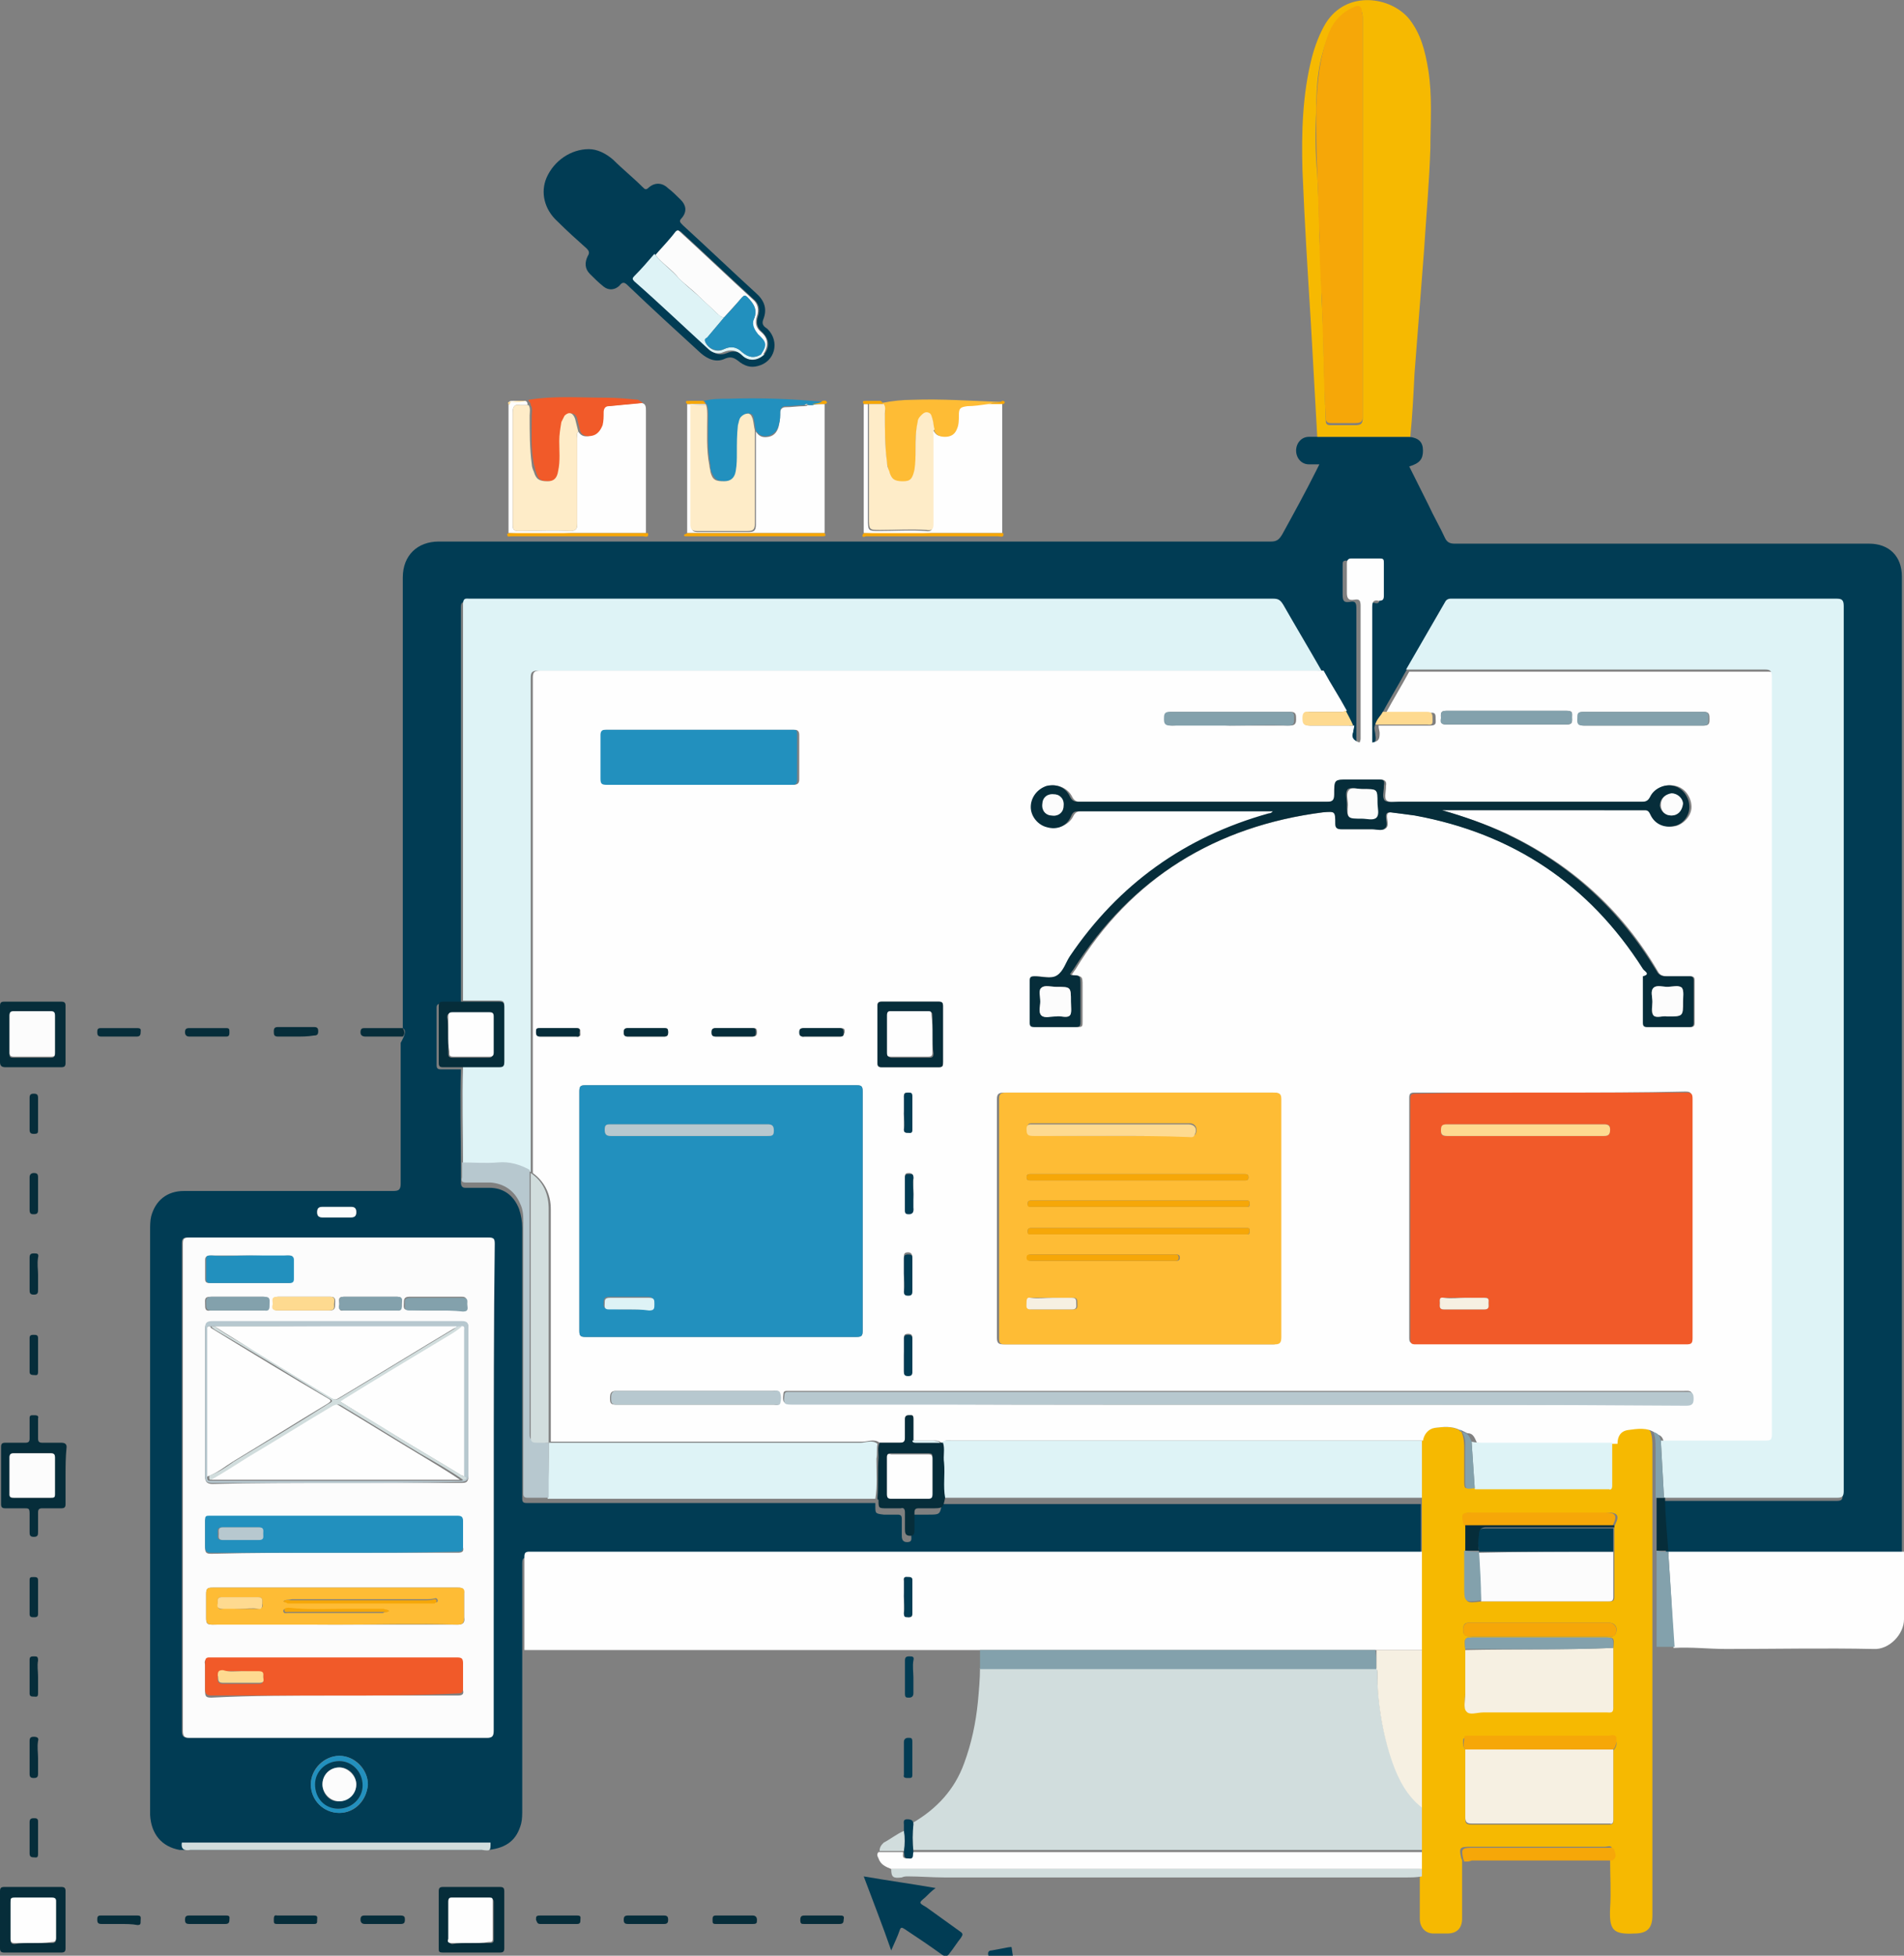 <?xml version="1.0" encoding="utf-8"?>
<!-- Generator: Adobe Illustrator 16.0.0, SVG Export Plug-In . SVG Version: 6.00 Build 0)  -->
<!DOCTYPE svg PUBLIC "-//W3C//DTD SVG 1.0//EN" "http://www.w3.org/TR/2001/REC-SVG-20010904/DTD/svg10.dtd">
<svg version="1.0" id="Layer_1" xmlns="http://www.w3.org/2000/svg" xmlns:xlink="http://www.w3.org/1999/xlink" x="0px" y="0px"
	 width="180.1px" height="184.9px" viewBox="0 0 180.1 184.9" style="enable-background:new 0 0 180.1 184.9;" xml:space="preserve"
	>
<rect x="0" y="0" width="180.1" height="184.9" fill="#808080" stroke="none"/>
<style type="text/css">
<![CDATA[
	.st0{fill-rule:evenodd;clip-rule:evenodd;fill:#062D3A;}
	.st1{fill-rule:evenodd;clip-rule:evenodd;fill:#DEF3F6;}
	.st2{fill-rule:evenodd;clip-rule:evenodd;fill:#83A1AC;}
	.st3{fill-rule:evenodd;clip-rule:evenodd;fill:#B7C8CF;}
	.st4{fill-rule:evenodd;clip-rule:evenodd;fill:#2290BE;}
	.st5{fill-rule:evenodd;clip-rule:evenodd;fill:#F15A29;}
	.st6{fill-rule:evenodd;clip-rule:evenodd;fill:#F6A708;}
	.st7{fill-rule:evenodd;clip-rule:evenodd;fill:#F6B901;}
	.st8{fill-rule:evenodd;clip-rule:evenodd;fill:#F6F0E2;}
	.st9{fill-rule:evenodd;clip-rule:evenodd;fill:#FCFCFC;}
	.st10{fill-rule:evenodd;clip-rule:evenodd;fill:#FEBC35;}
	.st11{fill-rule:evenodd;clip-rule:evenodd;fill:#FEDA90;}
	.st12{fill-rule:evenodd;clip-rule:evenodd;fill:#FEECC8;}
	.st13{fill-rule:evenodd;clip-rule:evenodd;fill:#FEFEFE;}
	.st14{fill-rule:evenodd;clip-rule:evenodd;fill:#013C54;}
	.st15{fill-rule:evenodd;clip-rule:evenodd;fill:#D1DDDD;}
]]>
</style>
<g>
	<path class="st14" d="M38.1,97.2c0-7.2,0-14.3,0-21.5c0-7,0-14.1,0-21.1c0-2.1,1.4-3.4,3.4-3.4c26.2,0,52.5,0,78.7,0
		c0.6,0,0.8-0.2,1.1-0.7c1.1-2,2.2-4,3.2-6c0.1-0.2,0.2-0.4,0.3-0.6c-0.4,0-0.7,0-1,0c-0.7,0-1.2-0.6-1.2-1.3c0-0.7,0.5-1.3,1.2-1.3
		c0.2,0,0.5,0,0.7,0c2.9,0,5.9,0,8.8,0c0.9,0.1,1.3,0.5,1.3,1.3c0,0.8-0.3,1.2-1.3,1.5c0.6,1.2,1.2,2.4,1.8,3.6
		c0.5,1.1,1.1,2.1,1.6,3.2c0.2,0.4,0.5,0.5,0.9,0.5c11.1,0,22.3,0,33.4,0c1.9,0,3.9,0,5.8,0c1.9,0,3.1,1.2,3.1,3.1
		c0,30.8,0,61.6,0,92.4c-3.9,0-7.8,0-11.7,0c-3.5,0-7.1,0-10.6,0l0,0l0,0c-0.1-1.7-0.2-3.3-0.3-5c5.5,0,11,0,16.4,0
		c0.5,0,0.6-0.1,0.6-0.6c0-27.9,0-55.8,0-83.7c0-0.5-0.1-0.7-0.7-0.7c-12.1,0-24.2,0-36.3,0c-0.1,0-0.2,0-0.2,0
		c-0.3,0-0.4,0.1-0.5,0.3c-1.2,2.1-2.5,4.3-3.7,6.4c-0.7,1.3-1.5,2.6-2.2,3.9c-0.3,0.4-0.6,0.8-0.7,1.3c0,0.2,0.1,0.5,0.1,0.7
		c0.1,0.6,0,0.8-0.7,0.9c0-4.3,0-8.5,0-12.8c0-0.5,0.2-0.7,0.6-0.6c0.4,0.1,0.5,0,0.5-0.5c0-1,0-2,0-3c0-0.3-0.1-0.5-0.4-0.5
		c-0.9,0-1.8,0-2.7,0c-0.4,0-0.4,0.1-0.4,0.5c0,0.9,0,1.8,0,2.7c0,0.6,0.1,0.8,0.7,0.7c0.5-0.1,0.6,0.1,0.6,0.6c0,4.1,0,8.3,0,12.4
		c0,0.2,0.1,0.3-0.1,0.5c-0.5-0.2-0.7-0.5-0.6-1c0.1-0.2,0.1-0.4,0.1-0.6c-0.1-0.5-0.5-0.9-0.7-1.3c-0.7-1.3-1.5-2.5-2.2-3.8
		c-1.2-2.1-2.4-4.1-3.6-6.2c-0.2-0.4-0.5-0.6-1-0.6c-14.6,0-29.2,0-43.8,0c-10.7,0-21.5,0-32.2,0c-0.4,0-0.6,0-0.6,0.5
		c0,12.5,0,25,0,37.5c-0.6,0-1.3,0-1.9,0c-0.3,0-0.4,0.1-0.4,0.4c0,1.8,0,3.6,0,5.4c0,0.3,0.1,0.4,0.4,0.4c0.6,0,1.3,0,1.9,0
		c-0.1,3.1,0,6.2,0,9.3c0,0.5,0,1,0,1.4c0,0.3,0.1,0.5,0.4,0.5c0.8,0,1.5,0,2.3,0c1.3,0,2.3,0.7,2.8,2c0.2,0.6,0.3,1.2,0.3,1.8
		c0,8.4,0,16.7,0,25.1c0,0.2,0,0.3,0,0.5c0,0.3,0.1,0.4,0.4,0.4c0.7,0,1.3,0,2,0c0.3,0,0.5,0,0.8,0c10.1,0,20.2,0,30.2,0
		c0,0.1,0,0.2,0,0.3c0,0.7,0,0.7,0.8,0.8c0.4,0,0.9,0,1.3,0c0.3,0,0.4,0.1,0.4,0.4c0,0.5,0,1,0,1.5c0,0.3,0,0.7,0.5,0.7
		c0.5,0,0.4-0.3,0.4-0.6c0-0.5,0-1.1,0-1.6c0-0.3,0.1-0.4,0.4-0.4c0.4,0,0.8,0,1.2,0c1.1,0,1.1,0,1.3-1c0.2,0,0.5,0,0.7,0
		c14.8,0,29.7,0,44.6,0c0,1.7,0,3.4,0,5.1c-28.1,0-56.1,0-84.2,0c-0.1,0-0.2,0-0.3,0c-0.4-0.1-0.5,0.1-0.5,0.5c0,1.7,0,3.3,0,5
		c0,1.3,0,2.6,0,3.8c0,0.2,0,0.5,0,0.7c0,4.6,0,9.1,0,13.7c0,0.5,0,1-0.1,1.4c-0.4,1.5-1.3,2.3-3.1,2.5c-0.2,0-0.4,0-0.6,0
		c-9.3,0-18.7,0-28,0c-0.2,0-0.4,0-0.6,0c-1.7-0.3-2.7-1.5-2.8-3.3c0-0.2,0-0.3,0-0.5c0-18.3,0-36.5,0-54.8c0-0.4,0-0.9,0.1-1.3
		c0.4-1.5,1.5-2.4,3.1-2.4c6.6,0,13.2,0,19.8,0c0.5,0,0.7-0.1,0.7-0.7c0-4.4,0-8.9,0-13.3C38.4,97.7,38.4,97.4,38.1,97.2z
		 M46.7,140.6c0-7.7,0-15.4,0-23c0-0.5-0.1-0.6-0.6-0.6c-9.4,0-18.9,0-28.3,0c-0.5,0-0.6,0.1-0.6,0.6c0,15.3,0,30.7,0,46
		c0,0.5,0.1,0.7,0.6,0.7c9.4,0,18.8,0,28.2,0c0.5,0,0.6-0.2,0.6-0.7C46.7,156,46.7,148.3,46.7,140.6z M32.1,171.4
		c1.5,0,2.6-1.2,2.7-2.7c0-1.4-1.2-2.7-2.7-2.7c-1.4,0-2.7,1.2-2.7,2.7C29.4,170.2,30.6,171.4,32.1,171.4z M31.8,115.1
		c0.5,0,0.9,0,1.4,0c0.4,0,0.5-0.2,0.5-0.5c0-0.3-0.1-0.5-0.5-0.5c-0.9,0-1.8,0-2.7,0c-0.4,0-0.5,0.2-0.5,0.5c0,0.3,0.1,0.5,0.5,0.5
		C31,115.1,31.4,115.1,31.8,115.1z"/>
	<path class="st13" d="M49.6,156c0-1.3,0-2.6,0-3.8c0-1.7,0-3.3,0-5c0-0.4,0.1-0.5,0.5-0.5c0.1,0,0.2,0,0.3,0c28.1,0,56.1,0,84.2,0
		c0,3.1,0,6.2,0,9.3c-1.4,0-2.9,0-4.3,0c-12.2,0-24.5,0-36.7,0c-0.2,0-0.5,0-0.7,0c-0.2,0-0.4,0-0.6,0C78,156,63.8,156,49.6,156z
		 M85.5,150.9c0,0.5,0,1.1,0,1.6c0,0.3,0.2,0.3,0.4,0.4c0.3,0,0.4,0,0.4-0.4c0-1,0-2.1,0-3.1c0-0.3-0.2-0.3-0.4-0.3
		c-0.2,0-0.5,0-0.4,0.3C85.6,149.9,85.5,150.4,85.5,150.9z"/>
	<path class="st15" d="M86.4,172.3c2.2-1.3,3.9-3.1,4.8-5.6c0.7-1.9,1.1-3.8,1.3-5.8c0.1-1.1,0.2-2.2,0.2-3.2c0.3,0,0.6,0,0.9,0
		c12.2,0,24.4,0,36.6,0c0.1,0.1,0.1,0.3,0.1,0.4c0,0.8,0,1.5,0.1,2.3c0.2,2.1,0.6,4.1,1.3,6c0.6,1.6,1.4,3.1,2.8,4.3
		c0,1.4,0,2.8,0,4.2c-16,0-32.1,0-48.1,0C86.3,174.2,86.3,173.3,86.4,172.3z"/>
	<path class="st7" d="M134.5,175.1c0-1.4,0-2.8,0-4.2c0-2.9,0-5.7,0-8.6c0-2.1,0-4.2,0-6.3c0-3.1,0-6.2,0-9.3c0-1.7,0-3.4,0-5.1
		c0-1.8,0-3.6,0-5.4c0.1-0.6,0.5-1.1,1.1-1.2c0.8-0.1,1.7-0.2,2.4,0.2c0.1,0.1,0.1,0.2,0.2,0.1l0,0c0.3,0.6,0.3,1.2,0.3,1.8
		c0,0.9,0,1.9,0,2.8c0,0.9,0,0.9,0.9,0.7c0.2,0,0.4,0,0.6,0c3.9,0,7.9,0,11.8,0c0.1,0,0.2,0,0.3,0c0.2,0,0.3-0.1,0.3-0.3
		c0-1.4,0-2.7,0-4.1c0-0.7,0.4-1.2,1-1.3c0.9-0.1,1.8-0.3,2.6,0.3c0,0.1,0.1,0.1,0.1,0.1l0,0c0.2,0.5,0.2,1,0.2,1.5
		c0,1.6,0,3.1,0,4.7c0,1.7,0,3.4,0,5c0,3,0,6.1,0,9.1c0,0.2,0,0.5,0,0.7c0,8.3,0,16.5,0,24.8c0,1.2-0.5,1.7-1.7,1.7
		c-2,0.1-2.4-0.3-2.3-2.4c0.1-1.5,0-3.1,0-4.6c0.4-0.3,0.3-0.7,0.2-1c-0.1-0.4-0.4-0.2-0.7-0.2c-4.3,0-8.5,0-12.8,0
		c-0.9,0-1,0.1-0.8,1c0,0.1,0.1,0.2,0.1,0.3c0,1.8,0,3.7,0,5.5c0,0.9-0.5,1.4-1.4,1.4c-0.4,0-0.8,0-1.3,0c-0.8,0-1.3-0.6-1.3-1.4
		c0-1.4,0-2.8,0-4.2c0-0.2,0-0.5,0-0.7C134.5,176.2,134.5,175.6,134.5,175.1z M138.6,146.7c0,1.1,0,2.2,0,3.3c0,1.6,0,1.6,1.6,1.4
		c0.2,0,0.5,0,0.7,0c2.7,0,5.4,0,8.2,0c1,0,2.1,0,3.1,0c0.3,0,0.5,0,0.5-0.4c0-1.4,0-2.9,0-4.3c0-0.7,0-1.4,0-2.2c0-0.1,0-0.1,0-0.2
		c0-0.1,0.1-0.1,0.1-0.2c0.4-0.8,0.2-1.1-0.7-1.1c-4.3,0-8.5,0-12.7,0c-0.9,0-1,0.1-0.8,1c0,0.1,0.1,0.2,0.1,0.3
		C138.6,145.1,138.6,145.9,138.6,146.7z M152.6,155.8c0.1-1,0.1-1-0.9-1c-4,0-8,0-12.1,0c-1.1,0-1.1,0-1,1.1c0,1.4,0,2.8,0,4.2
		c0,0.6-0.2,1.3,0.1,1.6c0.4,0.4,1.1,0.1,1.6,0.1c3.9,0,7.8,0,11.7,0c0.3,0,0.6,0.1,0.6-0.4C152.6,159.6,152.6,157.7,152.6,155.8z
		 M138.6,165.4c0,2.2,0,4.3,0,6.5c0,0.5,0.1,0.6,0.6,0.6c4.3,0,8.6,0,12.9,0c0.1,0,0.2,0,0.2,0c0.2,0,0.3-0.1,0.3-0.3
		c0-2.2,0-4.5,0-6.7c0.3-0.3,0.4-0.7,0.2-1c-0.1-0.4-0.5-0.2-0.8-0.2c-4.3,0-8.5,0-12.8,0c-0.2,0-0.3,0-0.5,0c-0.1,0-0.3,0-0.3,0.2
		C138.4,164.7,138.3,165.1,138.6,165.4z M145.6,154.7c2.2,0,4.4,0,6.6,0c0.2,0,0.4,0.1,0.6-0.2c0.3-0.6,0-1.1-0.7-1.1
		c-4.3,0-8.7,0-13,0c-0.5,0-0.7,0.1-0.7,0.7c0,0.6,0.3,0.6,0.7,0.6C141.3,154.7,143.5,154.7,145.6,154.7z"/>
	<path class="st7" d="M133.4,41.3c-2.9,0-5.9,0-8.8,0c-0.2-3.6-0.4-7.2-0.6-10.7c-0.3-4.8-0.6-9.6-0.8-14.5c-0.1-3.6,0-7.2,0.9-10.7
		c0.3-1.1,0.7-2.2,1.3-3.2c2-3.2,6.2-2.5,7.9-0.4c1.1,1.4,1.5,3,1.8,4.8c0.4,2.5,0.2,4.9,0.2,7.4c-0.1,3.2-0.4,6.5-0.6,9.7
		c-0.3,3.9-0.6,7.7-0.9,11.6C133.7,37.3,133.6,39.3,133.4,41.3z M128.9,20.5c0-6.2,0-12.4,0-18.7c0-0.2,0-0.5-0.1-0.7
		c-0.1-0.4-0.2-0.5-0.6-0.3c-1.2,0.4-2,1.3-2.5,2.5c-1,2.3-1.2,4.7-1.2,7.1c-0.1,2-0.1,4,0.1,6.1c0.1,2,0.2,3.9,0.2,5.9
		c0.1,1.9,0.2,3.7,0.2,5.6c0.1,1.9,0.2,3.8,0.2,5.7c0.1,2,0.1,4,0.2,6c0,0.4,0.1,0.5,0.5,0.5c0.8,0,1.5,0,2.3,0
		c0.6,0,0.7-0.2,0.7-0.7C128.9,33.1,128.9,26.8,128.9,20.5z"/>
	<path class="st13" d="M157.8,146.7c3.5,0,7.1,0,10.6,0c3.9,0,7.8,0,11.7,0c0,2.1,0,4.2,0,6.4c0,1.4-1.4,2.9-2.9,2.8
		c-4.6-0.1-9.2,0-13.9,0c-1.7,0-3.3-0.2-5-0.1C158.2,152.7,158,149.7,157.8,146.7z"/>
	<path class="st14" d="M55.7,14.1c0.8,0,1.6,0.4,2.3,1c0.9,0.9,1.9,1.7,2.8,2.6c0.2,0.2,0.3,0.3,0.6,0c0.6-0.5,1.3-0.4,1.8,0.1
		c0.4,0.3,0.8,0.7,1.2,1.1c0.5,0.5,0.6,1.1,0.1,1.7c-0.3,0.3-0.2,0.4,0.1,0.7c2.3,2.1,4.6,4.3,6.9,6.4c0.8,0.7,1.1,1.5,0.7,2.5
		c-0.2,0.5,0.1,0.7,0.4,0.9c1.2,1.2,0.7,3.1-0.9,3.5c-0.7,0.2-1.3,0-1.9-0.5c-0.4-0.3-0.7-0.4-1.2-0.2c-0.8,0.4-1.6,0.1-2.3-0.5
		c-2.3-2.1-4.6-4.2-6.9-6.4c-0.3-0.3-0.5-0.4-0.8,0c-0.4,0.4-1,0.5-1.5,0.1c-0.5-0.4-0.9-0.8-1.3-1.2c-0.5-0.5-0.5-1.1-0.2-1.7
		c0.2-0.3,0.1-0.5-0.1-0.7c-0.9-0.8-1.9-1.7-2.8-2.6c-1.2-1.1-1.6-2.7-1-4.1C52.4,15.2,54,14.1,55.7,14.1z M72.3,33.5
		c0.5-0.7,0.5-1.4-0.2-2.1c-0.5-0.4-0.6-0.9-0.4-1.5c0.2-0.6,0.1-1.2-0.4-1.6c-2.3-2.1-4.6-4.3-6.9-6.4c-0.2-0.1-0.3-0.2-0.4,0
		c-0.6,0.7-1.3,1.5-1.9,2.2c-0.6,0.7-1.3,1.4-1.9,2.1c-0.2,0.2-0.2,0.3,0,0.5c2.3,2.1,4.6,4.3,7,6.4c0.4,0.4,1,0.5,1.5,0.3
		c0.7-0.3,1.2-0.2,1.8,0.3C70.9,34.2,71.7,34.1,72.3,33.5z"/>
	<path class="st13" d="M48.1,50.4c0-4.1,0-8.2,0-12.2c0-0.3,0.2-0.3,0.4-0.3c0.4,0,0.8,0,1.2,0c0.2,0.1,0.2,0.2,0.2,0.4
		c-0.2,0-0.5,0-0.7,0c-0.5-0.1-0.7,0.1-0.7,0.7c0,3.5,0,7.1,0,10.6c0,0.5,0.1,0.6,0.6,0.6c1.6,0,3.2-0.1,4.8,0
		c0.6,0,0.7-0.2,0.7-0.7c0-2.7,0-5.4,0-8.1c0-0.2-0.1-0.4,0.1-0.6c0.3,0.5,0.7,0.5,1.1,0.4c0.5-0.1,0.9-0.4,1-1
		c0.1-0.4,0.1-0.8,0.1-1.2c0-0.3,0.1-0.6,0.5-0.6c1.1-0.1,2.2-0.2,3.2-0.3c0.5,0,0.5,0.4,0.5,0.7c0,2.6,0,5.2,0,7.7
		c0,1.3,0,2.6,0,3.9c-2.4,0-4.7,0-7.1,0C52.2,50.5,50.2,50.5,48.1,50.4z"/>
	<path class="st13" d="M134.5,175.1c0,0.5,0,1.1,0,1.6c-16.7,0-33.4,0-50.2,0c-0.5-0.2-1-0.4-1.2-1c-0.1-0.2-0.2-0.4,0-0.6
		c0.8,0,1.5,0,2.3,0c0.1,0.2-0.2,0.6,0.4,0.6c0.6,0,0.4-0.4,0.5-0.6C102.4,175.1,118.5,175.1,134.5,175.1z"/>
	<path class="st13" d="M81.7,50.4c0-4.1,0-8.2,0-12.2c0.1,0,0.3,0,0.4,0c0,3.6,0,7.3,0,10.9c0,1.1,0,1.1,1.1,1.1
		c1.4,0,2.9-0.1,4.3,0c0.6,0.1,0.7-0.1,0.7-0.6c0-2.8,0-5.5,0-8.3c0-0.2-0.1-0.4,0.1-0.6c0.2,0.4,0.5,0.6,1,0.5
		c0.5,0,0.9-0.3,1.1-0.7c0.2-0.4,0.2-0.8,0.2-1.3c0-0.7,0.1-0.8,0.8-0.9c0.7-0.1,1.4-0.1,2-0.2c0.5,0,0.9,0,1.4,0
		c0,4.1,0,8.2,0,12.3c-2.2,0-4.5,0-6.7,0C86,50.5,83.9,50.5,81.7,50.4z"/>
	<path class="st13" d="M78,38.2c0,4.1,0,8.2,0,12.2c-2,0-4,0-6,0c-2.3,0-4.7,0-7,0c0-4.1,0-8.2,0-12.2c0.1,0,0.3,0,0.4,0
		c0,0,0,0.1,0,0.1c0,3.8,0,7.5,0,11.3c0,0.5,0.1,0.7,0.6,0.7c1.6,0,3.2,0,4.8,0c0.5,0,0.7-0.1,0.7-0.7c0-2.9,0-5.8,0-8.8
		c0.3,0.5,0.7,0.6,1.2,0.5c0.6-0.1,0.9-0.6,1-1.2c0.1-0.4,0.1-0.8,0.1-1.1c0-0.3,0.2-0.5,0.5-0.5c0.6,0,1.2-0.1,1.8-0.1
		c0.1,0,0.2,0,0.3-0.1c0.1,0,0.3,0,0.4,0C77.2,38.2,77.6,38.2,78,38.2z"/>
	<path class="st2" d="M130.2,157.8c-12.2,0-24.4,0-36.6,0c-0.3,0-0.6,0-0.9,0c0-0.6,0-1.2,0-1.8c0.2,0,0.5,0,0.7,0
		c12.2,0,24.5,0,36.7,0C130.2,156.6,130.2,157.2,130.2,157.8z"/>
	<path class="st15" d="M84.3,176.7c16.7,0,33.4,0,50.2,0c0,0.2,0,0.5,0,0.7c-0.5,0.1-1,0.1-1.5,0.1c-14.6,0-29.1,0-43.7,0
		c-1.1,0-2.3-0.1-3.4-0.1c-0.2,0-0.4,0-0.6,0.1C84.5,177.6,84.3,177.5,84.3,176.7z"/>
	<path class="st14" d="M81.7,177.4c2.3,0.4,4.5,0.7,6.8,1.1c-0.4,0.3-0.7,0.6-1,0.9c-0.6,0.5-0.6,0.5,0.1,0.9
		c1.1,0.8,2.1,1.5,3.2,2.3c0.3,0.2,0.3,0.3,0.1,0.6c-0.4,0.5-0.7,1-1.1,1.5c-0.2,0.3-0.4,0.3-0.7,0.1c-1.1-0.8-2.3-1.6-3.5-2.4
		c-0.3-0.2-0.4-0.2-0.5,0.1c-0.2,0.6-0.5,1.2-0.8,1.9C83.5,182.1,82.6,179.8,81.7,177.4z"/>
	<path class="st5" d="M60.8,38.1c-1.1,0.1-2.2,0.2-3.2,0.3c-0.4,0-0.5,0.3-0.5,0.6c0,0.4,0,0.8-0.1,1.2c-0.2,0.5-0.5,0.9-1,1
		c-0.5,0.1-0.9,0-1.1-0.4c-0.1-0.4-0.2-0.8-0.3-1.2c-0.1-0.5-0.6-0.7-1-0.3c-0.2,0.2-0.3,0.4-0.3,0.6c-0.2,0.6-0.2,1.2-0.2,1.8
		c0,0.9,0.1,1.9-0.1,2.8c-0.1,0.7-0.4,1-1,1c-0.8,0-1.1-0.1-1.3-0.9c-0.1-0.2-0.1-0.5-0.2-0.7c-0.3-1.5-0.2-3.1-0.2-4.6
		c0-0.3,0.1-0.7-0.1-1c0-0.2-0.1-0.3-0.2-0.4c0,0,0,0,0-0.1c2.4-0.4,4.8-0.2,7.3-0.2c1,0,2.1,0.1,3.1,0.2
		C60.4,37.9,60.6,37.9,60.8,38.1z"/>
	<path class="st4" d="M76.1,38.3c-0.6,0-1.2,0.1-1.8,0.1c-0.3,0-0.5,0.2-0.5,0.5c0,0.4,0,0.8-0.1,1.1c-0.1,0.6-0.4,1-1,1.2
		c-0.5,0.1-0.9,0-1.2-0.5c-0.1-0.4-0.1-0.7-0.2-1.1c0-0.2-0.1-0.5-0.4-0.5c-0.3-0.1-0.5,0.1-0.7,0.3c-0.2,0.2-0.3,0.5-0.3,0.8
		c-0.2,0.9-0.1,1.7-0.1,2.6c0,0.6,0,1.1-0.1,1.7c-0.1,0.7-0.4,1-1.1,1c-0.8,0-1-0.2-1.3-0.9c-0.1-0.2-0.1-0.4-0.1-0.6
		c-0.3-1.6-0.2-3.1-0.2-4.7c0-0.3,0-0.7-0.1-1c0,0,0-0.1-0.1-0.1c0-0.1-0.1-0.2-0.2-0.3c0.7-0.2,1.5-0.2,2.3-0.2c3-0.1,6,0,9,0.3
		c-0.3,0.2-0.7,0.1-1,0.3c-0.1,0-0.3,0-0.4,0C76.3,38.2,76.2,38.2,76.1,38.3z"/>
	<path class="st10" d="M93.5,38.2c-0.7,0.1-1.4,0.2-2,0.2c-0.7,0.1-0.8,0.2-0.8,0.9c0,0.4,0,0.9-0.2,1.3c-0.2,0.5-0.6,0.7-1.1,0.7
		c-0.4,0-0.8-0.1-1-0.5c-0.1-0.3-0.1-0.7-0.2-1c0-0.3-0.1-0.5-0.4-0.6c-0.3-0.1-0.5,0.1-0.7,0.3c-0.2,0.2-0.2,0.4-0.3,0.6
		c-0.2,0.8-0.2,1.7-0.2,2.6c0,0.6,0.1,1.3-0.1,1.9c-0.2,0.8-0.4,1-1.1,1.1c-0.8,0-1.1-0.2-1.3-1c-0.1-0.3-0.1-0.6-0.2-0.8
		c-0.2-1.5-0.2-3.1-0.2-4.6c0-0.3,0.1-0.6-0.1-0.9c0-0.2-0.1-0.2-0.2-0.3c1-0.2,2-0.3,2.9-0.3c2.8-0.1,5.6,0.1,8.3,0.2
		c0.1,0,0.1,0,0.2,0.1C94.4,38.1,93.9,38,93.5,38.2z"/>
	<path class="st0" d="M6.2,139.5c0,0.9,0,1.8,0,2.7c0,0.3-0.1,0.4-0.4,0.4c-0.6,0-1.2,0-1.8,0c-0.3,0-0.4,0.1-0.4,0.4
		c0,0.6,0,1.2,0,1.8c0,0.3,0,0.5-0.4,0.5c-0.4,0-0.4-0.2-0.4-0.5c0-0.5,0-1.1,0-1.7c0-0.5-0.1-0.5-0.5-0.5c-0.6,0-1.2,0-1.8,0
		c-0.3,0-0.4-0.1-0.4-0.4c0-1.8,0-3.6,0-5.4c0-0.3,0.1-0.4,0.4-0.4c0.6,0,1.3,0,1.9,0c0.3,0,0.4-0.1,0.4-0.4c0-0.6,0-1.3,0-1.9
		c0-0.3,0.1-0.3,0.4-0.3c0.2,0,0.5,0,0.4,0.3c0,0.6,0,1.3,0,1.9c0,0.3,0.1,0.4,0.4,0.4c0.6,0,1.2,0,1.8,0c0.3,0,0.5,0.1,0.5,0.4
		C6.2,137.8,6.2,138.6,6.2,139.5z M3.1,137.4c-0.6,0-1.2,0-1.8,0c-0.3,0-0.4,0.1-0.4,0.4c0,1.2,0,2.4,0,3.5c0,0.3,0.1,0.3,0.4,0.3
		c1.2,0,2.4,0,3.5,0c0.3,0,0.4-0.1,0.4-0.3c0-1.2,0-2.4,0-3.5c0-0.3-0.1-0.4-0.4-0.4C4.3,137.4,3.7,137.4,3.1,137.4z"/>
	<path class="st15" d="M17.2,174.2c0.2,0,0.4,0,0.6,0c9.3,0,18.7,0,28,0c0.2,0,0.4,0,0.6,0c0,0.8,0,0.8-0.8,0.7c-0.2,0-0.4,0-0.6,0
		c-9,0-18,0-27,0C17.4,175,17.1,174.8,17.2,174.2z"/>
	<path class="st0" d="M41.5,181.5c0-0.9,0-1.8,0-2.7c0-0.3,0.1-0.4,0.4-0.4c1.8,0,3.6,0,5.4,0c0.3,0,0.4,0.1,0.4,0.4
		c0,1.8,0,3.6,0,5.4c0,0.3-0.1,0.4-0.4,0.4c-1.8,0-3.6,0-5.4,0c-0.4,0-0.4-0.1-0.4-0.4C41.5,183.3,41.5,182.4,41.5,181.5z
		 M44.5,183.7c0.6,0,1.2,0,1.8,0c0.2,0,0.4,0,0.4-0.3c0-1.2,0-2.4,0-3.6c0-0.2-0.1-0.3-0.3-0.3c-1.2,0-2.4,0-3.6,0
		c-0.3,0-0.3,0.1-0.3,0.4c0,1.2,0,2.4,0,3.5c0,0.3,0.1,0.4,0.3,0.4C43.3,183.7,43.9,183.7,44.5,183.7z"/>
	<path class="st0" d="M6.2,181.6c0,0.9,0,1.8,0,2.6c0,0.3-0.1,0.4-0.4,0.4c-1.8,0-3.6,0-5.4,0c-0.3,0-0.4-0.1-0.4-0.4
		c0-1.8,0-3.6,0-5.4c0-0.3,0.1-0.4,0.4-0.4c1.8,0,3.6,0,5.4,0c0.3,0,0.4,0.1,0.4,0.4C6.2,179.8,6.2,180.7,6.2,181.6z M3.1,183.7
		c0.6,0,1.2,0,1.8,0c0.3,0,0.4-0.1,0.4-0.4c0-1.2,0-2.4,0-3.5c0-0.3-0.1-0.3-0.4-0.3c-1.2,0-2.4,0-3.5,0c-0.3,0-0.4,0.1-0.4,0.4
		c0,1.2,0,2.3,0,3.5c0,0.3,0.1,0.4,0.4,0.4C1.9,183.7,2.5,183.7,3.1,183.7z"/>
	<path class="st0" d="M0,97.8c0-0.9,0-1.8,0-2.7c0-0.3,0.1-0.4,0.4-0.4c1.8,0,3.6,0,5.4,0c0.3,0,0.4,0.1,0.4,0.4c0,1.8,0,3.6,0,5.4
		c0,0.3-0.1,0.4-0.4,0.4c-1.8,0-3.5,0-5.3,0c-0.4,0-0.5-0.2-0.5-0.5C0,99.5,0,98.6,0,97.8z M5.2,97.8c0-0.6,0-1.1,0-1.7
		c0-0.3,0-0.4-0.4-0.4c-1.2,0-2.3,0-3.5,0c-0.3,0-0.4,0.1-0.4,0.4c0,1.2,0,2.3,0,3.5c0,0.3,0,0.4,0.4,0.4c1.2,0,2.4,0,3.5,0
		c0.3,0,0.4-0.1,0.4-0.4C5.2,99,5.2,98.4,5.2,97.8z"/>
	<path class="st6" d="M138.5,176c0-0.1-0.1-0.2-0.1-0.3c-0.2-0.9-0.1-1,0.8-1c4.3,0,8.5,0,12.8,0c0.2,0,0.6-0.1,0.7,0.2
		c0.1,0.4,0.3,0.7-0.2,1c-1.7,0-3.4,0-5.1,0c-2.7,0-5.5,0-8.2,0C139,176,138.8,176,138.5,176z"/>
	<path class="st2" d="M157.8,146.7c0.2,3,0.4,6,0.6,9c-0.6,0-1.2,0-1.7,0c0-3,0-6.1,0-9.1C157,146.7,157.4,146.7,157.8,146.7
		L157.8,146.7L157.8,146.7z"/>
	<path class="st14" d="M96.1,186.2c0,0.1-0.1,0.2-0.3,0.2c-0.5,0.1-1.1,0.2-1.6,0.3c-0.3,0.1-0.4,0-0.4-0.3c-0.1-0.5-0.2-1-0.3-1.5
		c-0.1-0.3,0-0.5,0.3-0.5c0.5-0.1,1.1-0.2,1.6-0.3c0.2,0,0.3-0.1,0.3,0.1C95.8,184.9,95.9,185.5,96.1,186.2z"/>
	<path class="st6" d="M81.7,50.4c2.2,0,4.3,0,6.5,0c2.2,0,4.5,0,6.7,0c0.1,0.5-0.3,0.3-0.5,0.3c-2.7,0-5.3,0-8,0c-1.5,0-3,0-4.5,0
		C81.7,50.8,81.4,50.8,81.7,50.4z"/>
	<path class="st6" d="M48.1,50.4c2,0,4,0,6.1,0c2.4,0,4.7,0,7.1,0c0.1,0.5-0.3,0.3-0.5,0.3c-2.9,0-5.8,0-8.6,0c-1.3,0-2.6,0-3.9,0
		c-0.1,0-0.3,0.1-0.3-0.1C47.9,50.5,48,50.5,48.1,50.4z"/>
	<path class="st6" d="M65,50.4c2.3,0,4.7,0,7,0c2,0,4,0,6,0c0.2,0.3,0,0.3-0.2,0.3c-0.4,0-0.8,0-1.2,0c-3.8,0-7.5,0-11.3,0
		c-0.1,0-0.3,0-0.4,0c-0.1,0-0.2,0-0.2-0.1C64.7,50.5,64.9,50.5,65,50.4z"/>
	<path class="st0" d="M77.7,181.1c0.6,0,1.1,0,1.7,0c0.3,0,0.5,0,0.4,0.4c0,0.3-0.1,0.4-0.4,0.4c-1.1,0-2.2,0-3.3,0
		c-0.3,0-0.4,0-0.4-0.4c0-0.4,0.2-0.4,0.5-0.4C76.6,181.1,77.2,181.1,77.7,181.1z"/>
	<path class="st0" d="M19.6,181.9c-0.6,0-1.1,0-1.7,0c-0.3,0-0.4-0.1-0.4-0.4c0-0.3,0.1-0.4,0.4-0.4c1.2,0,2.3,0,3.5,0
		c0.4,0,0.3,0.2,0.3,0.4c0,0.3-0.1,0.4-0.4,0.4C20.8,181.9,20.2,181.9,19.6,181.9z"/>
	<path class="st0" d="M36.3,181.9c-0.6,0-1.2,0-1.8,0c-0.3,0-0.4-0.2-0.4-0.4c0-0.3,0.1-0.4,0.4-0.4c1.1,0,2.3,0,3.4,0
		c0.4,0,0.4,0.2,0.4,0.4c0,0.3-0.1,0.4-0.4,0.4C37.4,181.9,36.8,181.9,36.3,181.9z"/>
	<path class="st0" d="M61.1,181.9c-0.6,0-1.1,0-1.7,0c-0.3,0-0.4-0.1-0.4-0.4c0-0.3,0.1-0.4,0.4-0.4c1.1,0,2.3,0,3.4,0
		c0.3,0,0.4,0.1,0.4,0.4c0,0.3-0.1,0.4-0.4,0.4C62.3,181.9,61.7,181.9,61.1,181.9z"/>
	<path class="st0" d="M11.3,181.9c-0.6,0-1.1,0-1.7,0c-0.3,0-0.4-0.1-0.4-0.4c0-0.2,0-0.4,0.3-0.4c1.2,0,2.3,0,3.5,0
		c0.4,0,0.3,0.2,0.3,0.5c0,0.3,0,0.4-0.3,0.4C12.5,181.9,11.9,181.9,11.3,181.9z"/>
	<path class="st0" d="M28,181.1c0.6,0,1.1,0,1.7,0c0.4,0,0.3,0.2,0.3,0.4c0,0.3,0,0.4-0.3,0.4c-1.2,0-2.3,0-3.5,0
		c-0.3,0-0.3-0.1-0.3-0.4c0-0.2,0-0.5,0.3-0.4C26.8,181.1,27.4,181.1,28,181.1z"/>
	<path class="st0" d="M52.9,181.9c-0.6,0-1.2,0-1.8,0c-0.3,0-0.3-0.2-0.4-0.4c0-0.3,0-0.4,0.4-0.4c1.2,0,2.3,0,3.5,0
		c0.4,0,0.3,0.2,0.3,0.4c0,0.2,0,0.4-0.3,0.4C54,181.9,53.4,181.9,52.9,181.9z"/>
	<path class="st0" d="M69.4,181.9c-0.6,0-1.1,0-1.7,0c-0.3,0-0.3-0.1-0.3-0.4c0-0.2,0-0.4,0.3-0.4c1.2,0,2.3,0,3.5,0
		c0.3,0,0.4,0.2,0.4,0.4c0,0.3,0,0.4-0.4,0.4C70.6,181.9,70,181.9,69.4,181.9z"/>
	<path class="st14" d="M86.4,158.6c0,0.5,0,1,0,1.5c0,0.3-0.2,0.4-0.4,0.4c-0.3,0-0.4,0-0.4-0.4c0-1,0-2.1,0-3.1
		c0-0.3,0.1-0.4,0.4-0.4c0.3,0,0.5,0,0.4,0.4C86.3,157.5,86.4,158.1,86.4,158.6z"/>
	<path class="st14" d="M85.5,166.2c0-0.5,0-1,0-1.5c0-0.3,0.2-0.4,0.4-0.4c0.3,0,0.4,0,0.4,0.4c0,1,0,2.1,0,3.1
		c0,0.3-0.1,0.3-0.4,0.3c-0.2,0-0.5,0-0.4-0.3C85.5,167.2,85.5,166.7,85.5,166.2z"/>
	<path class="st14" d="M86.4,175.1c-0.1,0.3,0.1,0.7-0.5,0.6c-0.5,0-0.3-0.4-0.4-0.6c0-0.6,0.1-1.3,0-1.9c0-0.2,0-0.5,0-0.7
		c0-0.2-0.1-0.5,0.3-0.5c0.4,0,0.6,0.1,0.6,0.5C86.3,173.3,86.3,174.2,86.4,175.1z"/>
	<path class="st0" d="M19.7,97.2c0.6,0,1.1,0,1.7,0c0.3,0,0.3,0.1,0.3,0.4c0,0.2,0,0.4-0.3,0.4c-1.2,0-2.3,0-3.5,0
		c-0.3,0-0.4-0.2-0.4-0.4c0-0.3,0.1-0.4,0.4-0.4C18.5,97.2,19.1,97.2,19.7,97.2z"/>
	<path class="st0" d="M28,98c-0.6,0-1.1,0-1.7,0c-0.4,0-0.4-0.2-0.4-0.5c0-0.3,0.1-0.4,0.4-0.4c1.1,0,2.2,0,3.4,0
		c0.3,0,0.4,0.1,0.4,0.4c0,0.3-0.1,0.4-0.4,0.4C29.1,98,28.5,98,28,98z"/>
	<path class="st0" d="M11.4,98c-0.6,0-1.2,0-1.8,0c-0.3,0-0.4-0.1-0.4-0.4c0-0.2,0-0.4,0.3-0.4c1.2,0,2.3,0,3.5,0
		c0.4,0,0.3,0.2,0.3,0.4c0,0.3-0.1,0.4-0.4,0.4C12.5,98,12,98,11.4,98z"/>
	<path class="st0" d="M38.1,97.2c0.2,0.3,0.2,0.6,0,0.8c-1.2,0-2.4,0-3.5,0c-0.3,0-0.5-0.1-0.5-0.4c0-0.4,0.2-0.4,0.4-0.4
		C35.8,97.2,37,97.2,38.1,97.2z"/>
	<path class="st0" d="M3.6,112.9c0,0.5,0,1,0,1.5c0,0.3-0.1,0.4-0.4,0.4c-0.2,0-0.4,0-0.4-0.4c0-1,0-2.1,0-3.1
		c0-0.3,0.2-0.4,0.4-0.4c0.3,0,0.4,0.1,0.4,0.4C3.6,111.9,3.6,112.4,3.6,112.9z"/>
	<path class="st0" d="M3.6,128.2c0,0.5,0,1,0,1.5c0,0.4-0.2,0.3-0.4,0.3c-0.3,0-0.4-0.1-0.4-0.3c0-1.1,0-2.1,0-3.2
		c0-0.3,0.2-0.3,0.4-0.3c0.2,0,0.4,0,0.4,0.3C3.6,127.1,3.6,127.6,3.6,128.2z"/>
	<path class="st0" d="M3.6,158.5c0,0.5,0,1.1,0,1.6c0,0.4-0.2,0.3-0.4,0.3c-0.2,0-0.4,0-0.4-0.3c0-1.1,0-2.1,0-3.2
		c0-0.3,0.2-0.3,0.4-0.3c0.3,0,0.4,0,0.4,0.4C3.5,157.5,3.6,158,3.6,158.5z"/>
	<path class="st0" d="M3.6,166.2c0,0.5,0,1,0,1.5c0,0.3-0.1,0.4-0.4,0.4c-0.3,0-0.4-0.1-0.4-0.4c0-1,0-2.1,0-3.1
		c0-0.3,0.1-0.4,0.4-0.4c0.3,0,0.5,0.1,0.4,0.4C3.5,165.2,3.6,165.7,3.6,166.2z"/>
	<path class="st0" d="M2.8,173.8c0-0.5,0-1,0-1.5c0-0.3,0.1-0.4,0.4-0.4c0.2,0,0.4,0,0.4,0.3c0,1,0,2.1,0,3.1c0,0.4-0.2,0.3-0.4,0.3
		c-0.3,0-0.4-0.1-0.4-0.4C2.8,174.8,2.8,174.3,2.8,173.8z"/>
	<path class="st0" d="M3.6,105.3c0,0.5,0,1,0,1.5c0,0.3,0,0.4-0.4,0.4c-0.3,0-0.4-0.1-0.4-0.4c0-1,0-2,0-3c0-0.3,0.1-0.4,0.4-0.4
		c0.3,0,0.4,0.1,0.4,0.4C3.6,104.3,3.6,104.8,3.6,105.3z"/>
	<path class="st0" d="M2.8,151c0-0.5,0-1.1,0-1.6c0-0.3,0.1-0.3,0.4-0.3c0.2,0,0.4,0,0.4,0.3c0,1.1,0,2.1,0,3.2
		c0,0.3-0.2,0.3-0.4,0.3c-0.2,0-0.4,0-0.4-0.3C2.8,152,2.8,151.5,2.8,151z"/>
	<path class="st0" d="M3.6,120.5c0,0.5,0,0.9,0,1.4c0,0.3,0,0.5-0.4,0.5c-0.4,0-0.4-0.2-0.4-0.5c0-1,0-2,0-3c0-0.3,0.1-0.4,0.4-0.4
		c0.3,0,0.5,0,0.4,0.4C3.5,119.5,3.6,120,3.6,120.5z"/>
	<path class="st15" d="M85.5,173.1c0.1,0.6,0.1,1.3,0,1.9c-0.8,0-1.5,0-2.3,0c0-0.4,0.2-0.6,0.4-0.8
		C84.2,173.9,84.8,173.4,85.5,173.1z"/>
	<path class="st6" d="M83.3,37.9c0.1,0.1,0.2,0.1,0.2,0.3c-0.5,0-0.9,0-1.4,0c-0.1,0-0.3,0-0.4,0c-0.2-0.3,0-0.3,0.2-0.3
		C82.4,37.9,82.9,37.9,83.3,37.9z"/>
	<path class="st6" d="M66.5,37.9c0.1,0.1,0.2,0.1,0.2,0.3c-0.4,0-0.9,0-1.3,0c-0.1,0-0.3,0-0.4,0c-0.3-0.3,0-0.3,0.2-0.3
		C65.6,37.9,66,37.9,66.5,37.9z"/>
	<path class="st6" d="M76.8,38.2c0.3-0.1,0.7,0,1-0.3c0.1,0,0.3-0.1,0.4,0.1c0.1,0.1-0.1,0.2-0.2,0.2C77.6,38.2,77.2,38.2,76.8,38.2
		z"/>
	<path class="st6" d="M93.5,38.2c0.4-0.2,0.9,0,1.3-0.3c0.3,0,0.3,0.2,0.1,0.3C94.4,38.2,94,38.2,93.5,38.2z"/>
	<path class="st11" d="M49.8,37.9C49.8,37.9,49.8,37.9,49.8,37.9c-0.4,0.1-0.8,0.1-1.2,0.1c-0.2,0-0.4,0-0.4,0.3
		c-0.3-0.3-0.1-0.3,0.2-0.3C48.8,37.9,49.3,37.9,49.8,37.9z"/>
	<path class="st13" d="M138.1,135.2c-0.8-0.4-1.6-0.3-2.4-0.2c-0.6,0.1-1,0.6-1.1,1.2c-0.6,0-1.1,0-1.7,0c-14.3,0-28.6,0-42.9,0
		c-0.3,0-0.6-0.1-0.8,0.2c-0.1,0-0.1,0-0.2,0c-0.1-0.2-0.4-0.2-0.6-0.2c-0.7,0-1.3,0-2,0c0-0.7,0-1.3,0-2c0-0.3,0-0.5-0.4-0.4
		c-0.3,0-0.4,0.1-0.4,0.4c0,0.6,0,1.1,0,1.7c0,0.4-0.1,0.5-0.5,0.5c-0.6,0-1.3,0-1.9,0c-0.5-0.4-1.1-0.1-1.6-0.1
		c-9.8,0-19.7,0-29.5,0l0,0c0-7.3,0-14.7,0-22c0-1.4-0.6-2.6-1.7-3.4c0,0,0-0.1,0-0.1c0-0.3,0-0.6,0-0.9c0-15.3,0-30.5,0-45.8
		c0-0.5,0.1-0.7,0.7-0.7c24.7,0,49.4,0,74.1,0c0.7,1.3,1.5,2.5,2.2,3.8c-0.2,0.1-0.4,0.1-0.6,0.1c-1,0-1.9,0-2.9,0
		c-0.5,0-0.6,0.2-0.6,0.6c0,0.4,0,0.7,0.6,0.7c1.4,0,2.8,0,4.2,0c0,0.2-0.1,0.4-0.1,0.6c-0.2,0.5,0,0.8,0.6,1
		c0.1-0.2,0.1-0.3,0.1-0.5c0-4.1,0-8.3,0-12.4c0-0.5-0.1-0.7-0.6-0.6c-0.6,0.1-0.7-0.2-0.7-0.7c0-0.9,0-1.8,0-2.7
		c0-0.3,0.1-0.5,0.4-0.5c0.9,0,1.8,0,2.7,0c0.4,0,0.4,0.1,0.4,0.5c0,1,0,2,0,3c0,0.4-0.1,0.5-0.5,0.5c-0.5-0.1-0.6,0.1-0.6,0.6
		c0,4.3,0,8.5,0,12.8c0.6-0.1,0.7-0.3,0.7-0.9c0-0.2-0.1-0.4-0.1-0.7c1.6,0,3.3,0,4.9,0c0.6,0,0.5-0.3,0.5-0.6c0-0.4,0-0.7-0.5-0.6
		c-1.4,0-2.8,0-4.2,0c0.7-1.3,1.5-2.6,2.2-3.9c11.3,0,22.6,0,34,0c0.5,0,0.6,0.2,0.6,0.7c0,23.9,0,47.7,0,71.6
		c0,0.5-0.1,0.6-0.6,0.6c-3.3,0-6.6,0-9.9,0c-0.1-0.4-0.2-0.7-0.7-0.8l0,0c0-0.1-0.1-0.1-0.1-0.1c-0.8-0.6-1.8-0.4-2.6-0.3
		c-0.7,0.1-1,0.6-1,1.3c-4,0-8.1,0-12.1,0c-0.4,0-0.8,0-1.2-0.1c-0.2-0.4-0.3-0.9-0.9-0.9l0,0C138.2,135.2,138.2,135.2,138.1,135.2z
		 M68.2,126.4c4.3,0,8.6,0,12.8,0c0.5,0,0.6-0.1,0.6-0.6c0-7.5,0-15,0-22.6c0-0.5-0.1-0.6-0.6-0.6c-8.5,0-17.1,0-25.6,0
		c-0.5,0-0.6,0.1-0.6,0.6c0,7.5,0,15,0,22.6c0,0.5,0.1,0.6,0.6,0.6C59.7,126.4,64,126.4,68.2,126.4z M146.7,103.3
		c-4.3,0-8.6,0-12.9,0c-0.4,0-0.5,0.1-0.5,0.5c0,7.6,0,15.2,0,22.7c0,0.4,0.1,0.5,0.5,0.5c8.5,0,17.1,0,25.6,0
		c0.4,0,0.6-0.1,0.6-0.6c0-7.5,0-15.1,0-22.6c0-0.5-0.1-0.6-0.6-0.6C155.3,103.3,151,103.3,146.7,103.3z M107.8,103.3
		c-4.3,0-8.5,0-12.8,0c-0.5,0-0.7,0.1-0.7,0.6c0,7.5,0,15,0,22.6c0,0.5,0.2,0.6,0.6,0.6c8.5,0,17,0,25.5,0c0.5,0,0.6-0.2,0.6-0.7
		c0-7.5,0-15,0-22.5c0-0.6-0.2-0.6-0.7-0.6C116.3,103.3,112.1,103.3,107.8,103.3z M136.4,76.6c6.5,0,12.9,0,19.4,0
		c0.3,0,0.4,0.2,0.5,0.4c0.4,0.9,1.3,1.3,2.2,1.1c0.8-0.2,1.5-1,1.5-1.8c0-0.9-0.6-1.8-1.5-2c-0.9-0.2-1.8,0.1-2.2,1
		c-0.2,0.4-0.4,0.5-0.8,0.5c-7.7,0-15.3,0-23,0c-0.4,0-1,0.1-1.3-0.1c-0.3-0.2-0.1-0.8-0.1-1.3c0,0,0-0.1,0-0.1
		c0.1-0.4-0.1-0.6-0.5-0.6c-1,0-1.9,0-2.9,0c-1.4,0-1.4,0-1.3,1.4c0,0.6-0.2,0.7-0.7,0.7c-7.8,0-15.7,0-23.5,0
		c-0.4,0-0.6-0.1-0.8-0.5c-0.4-0.8-1.4-1.2-2.2-1c-0.9,0.2-1.5,1.1-1.5,2c0,0.9,0.7,1.7,1.5,1.9c0.9,0.2,1.9-0.2,2.3-1
		c0.2-0.4,0.4-0.5,0.8-0.5c5.9,0,11.9,0,17.8,0c0.2,0,0.3,0,0.5,0c-0.1,0.1-0.3,0.2-0.4,0.2c-7.9,2.2-14.2,6.7-18.8,13.5
		c-0.4,0.6-0.7,1.5-1.2,1.8c-0.6,0.4-1.4,0.1-2.2,0.1c-0.3,0-0.4,0.1-0.4,0.4c0,1.3,0,2.7,0,4c0,0.3,0.1,0.4,0.4,0.4
		c1.3,0,2.6,0,4,0c0.4,0,0.4-0.1,0.4-0.5c0-1.1,0-2.3,0-3.4c0-0.9,0-0.9-0.9-1c0,0-0.1,0-0.1-0.1c0.1-0.1,0.2-0.3,0.3-0.4
		C107,83,115,78.1,125.2,76.8c1.2-0.1,1.2-0.1,1.2,1.1c0,0.5,0.2,0.5,0.6,0.5c1,0,1.9,0,2.9,0c0.4,0,0.9,0.2,1.2-0.1
		c0.3-0.2,0.1-0.8,0.1-1.1c0-0.3,0.1-0.4,0.4-0.4c0.8,0.1,1.5,0.2,2.3,0.3c9.3,1.7,16.5,6.6,21.6,14.5c0.1,0.1,0.7,0.5,0,0.7
		c0,0,0,0.2,0,0.3c0,1.4,0,2.7,0,4.1c0,0.3,0.1,0.4,0.4,0.4c1.3,0,2.7,0,4,0c0.3,0,0.4-0.1,0.4-0.4c0-1.3,0-2.7,0-4
		c0-0.3-0.1-0.4-0.4-0.4c-0.7,0-1.5,0-2.2,0c-0.4,0-0.7-0.1-0.9-0.5c-3.4-5.8-8.2-10.1-14.3-13C140.5,77.9,138.5,77.2,136.4,76.6z
		 M117.1,132.8c14.1,0,28.2,0,42.3,0c0.6,0,0.7-0.2,0.7-0.7c0-0.7-0.4-0.6-0.8-0.6c-28.1,0-56.3,0-84.4,0c-0.2,0-0.3,0-0.5,0
		c-0.2,0-0.3,0.1-0.3,0.3c-0.1,0.8,0,0.9,0.8,0.9C89,132.8,103,132.8,117.1,132.8z M66.2,74.2c2.9,0,5.8,0,8.8,0
		c0.4,0,0.6-0.1,0.6-0.5c0-1.4,0-2.8,0-4.2c0-0.3-0.1-0.5-0.4-0.5c-5.9,0-11.9,0-17.8,0c-0.4,0-0.4,0.1-0.4,0.5c0,1.4,0,2.7,0,4.1
		c0,0.5,0.2,0.6,0.6,0.6C60.3,74.2,63.3,74.2,66.2,74.2z M89.2,97.8c0-0.9,0-1.8,0-2.7c0-0.3-0.1-0.4-0.4-0.4c-1.8,0-3.6,0-5.4,0
		c-0.3,0-0.4,0.1-0.4,0.4c0,1.8,0,3.6,0,5.4c0,0.3,0.1,0.4,0.4,0.4c1.8,0,3.6,0,5.4,0c0.4,0,0.4-0.1,0.4-0.5
		C89.2,99.5,89.2,98.7,89.2,97.8z M65.8,132.8c2.5,0,5,0,7.4,0c0.2,0,0.4,0.1,0.5-0.1c0.1-0.3,0.1-0.7,0-1c-0.1-0.3-0.4-0.2-0.6-0.2
		c-4.9,0-9.8,0-14.8,0c-0.5,0-0.6,0.2-0.6,0.7c0,0.5,0.1,0.6,0.6,0.6C60.8,132.8,63.3,132.8,65.8,132.8z M116.3,68.6
		c1.9,0,3.8,0,5.7,0c0.5,0,0.6-0.2,0.6-0.6c0-0.4,0-0.7-0.5-0.7c-3.8,0-7.5,0-11.3,0c-0.6,0-0.5,0.3-0.5,0.7c0,0.4,0,0.6,0.6,0.6
		C112.5,68.5,114.4,68.5,116.3,68.6z M142.4,68.5c1.9,0,3.9,0,5.8,0c0.6,0,0.5-0.3,0.5-0.7c0-0.4,0.1-0.6-0.5-0.6
		c-3.8,0-7.6,0-11.4,0c-0.6,0-0.5,0.3-0.5,0.7c0,0.4,0,0.6,0.5,0.6C138.6,68.5,140.5,68.5,142.4,68.5z M155.5,67.3
		c-1.9,0-3.8,0-5.7,0c-0.5,0-0.6,0.2-0.5,0.6c0,0.3-0.1,0.7,0.5,0.7c3.8,0,7.6,0,11.4,0c0.5,0,0.5-0.3,0.5-0.6c0-0.4,0-0.7-0.5-0.7
		C159.3,67.3,157.4,67.3,155.5,67.3z M85.5,120.4c0,0.5,0,1,0,1.5c0,0.3,0.1,0.4,0.4,0.4c0.3,0,0.4-0.1,0.4-0.4c0-1,0-2,0-3
		c0-0.3-0.1-0.5-0.4-0.5c-0.3,0-0.4,0.1-0.4,0.4C85.5,119.5,85.5,120,85.5,120.4z M86.4,112.9c0-0.5,0-1.1,0-1.6
		c0-0.3-0.2-0.4-0.4-0.4c-0.2,0-0.4,0-0.4,0.3c0,1.1,0,2.1,0,3.2c0,0.3,0.2,0.3,0.4,0.3c0.3,0,0.4,0,0.4-0.4
		C86.3,113.9,86.4,113.4,86.4,112.9z M85.5,128.1c0,0.5,0,1,0,1.5c0,0.3,0.1,0.4,0.4,0.4c0.3,0,0.4-0.1,0.4-0.4c0-1,0-2.1,0-3.1
		c0-0.3-0.1-0.4-0.4-0.4c-0.3,0-0.4,0.1-0.4,0.4C85.6,127.1,85.5,127.6,85.5,128.1z M85.5,105.3c0,0.5,0,1,0,1.5
		c0,0.3,0.2,0.3,0.4,0.3c0.2,0,0.4,0,0.4-0.3c0-1,0-2.1,0-3.1c0-0.3-0.2-0.3-0.4-0.4c-0.3,0-0.4,0-0.4,0.4
		C85.6,104.3,85.5,104.8,85.5,105.3z M77.7,98c0.6,0,1.2,0,1.8,0c0.3,0,0.3-0.2,0.4-0.4c0-0.3,0-0.4-0.4-0.4c-1.1,0-2.3,0-3.4,0
		c-0.3,0-0.4,0.1-0.4,0.4c0,0.3,0.1,0.5,0.4,0.4C76.6,98,77.1,98,77.7,98z M61.1,97.2c-0.6,0-1.1,0-1.7,0c-0.3,0-0.4,0.1-0.4,0.4
		c0,0.3,0.1,0.4,0.4,0.4c1.1,0,2.2,0,3.4,0c0.3,0,0.4-0.1,0.4-0.4c0-0.3-0.1-0.4-0.4-0.4C62.3,97.2,61.7,97.2,61.1,97.2z M69.5,97.2
		c-0.6,0-1.1,0-1.7,0c-0.3,0-0.4,0-0.4,0.4c0,0.3,0.1,0.4,0.4,0.4c1.1,0,2.2,0,3.4,0c0.3,0,0.4-0.1,0.4-0.4c0-0.4-0.1-0.4-0.4-0.4
		C70.6,97.2,70,97.2,69.5,97.2z M52.8,98c0.6,0,1.2,0,1.8,0c0.4,0,0.3-0.2,0.3-0.4c0-0.2,0-0.4-0.3-0.4c-1.2,0-2.3,0-3.5,0
		c-0.4,0-0.3,0.2-0.3,0.4c0,0.3,0,0.4,0.4,0.4C51.7,98,52.3,98,52.8,98z"/>
	<path class="st1" d="M157.1,136.2c3.3,0,6.6,0,9.9,0c0.5,0,0.6-0.1,0.6-0.6c0-23.9,0-47.7,0-71.6c0-0.5-0.1-0.7-0.6-0.7
		c-11.3,0-22.6,0-34,0c1.2-2.1,2.5-4.3,3.7-6.4c0.1-0.2,0.3-0.3,0.5-0.3c0.1,0,0.2,0,0.2,0c12.1,0,24.2,0,36.3,0
		c0.5,0,0.7,0.1,0.7,0.7c0,27.9,0,55.8,0,83.7c0,0.5-0.2,0.6-0.6,0.6c-5.5,0-11,0-16.4,0l0,0C157.3,139.8,157.2,138,157.1,136.2z"/>
	<path class="st1" d="M125,63.4c-24.7,0-49.4,0-74.1,0c-0.6,0-0.7,0.2-0.7,0.7c0,15.3,0,30.5,0,45.8c0,0.3,0,0.6,0,0.9
		c-1-0.5-1.9-0.8-3-0.7c-1.1,0.1-2.2,0-3.4,0c0-3.1-0.1-6.2,0-9.3c1.1,0,2.2,0,3.4,0c0.4,0,0.5-0.1,0.5-0.5c0-1.7,0-3.5,0-5.2
		c0-0.4-0.1-0.5-0.5-0.5c-1.1,0-2.2,0-3.4,0c0-12.5,0-25,0-37.5c0-0.6,0.3-0.5,0.6-0.5c10.7,0,21.5,0,32.2,0c14.6,0,29.2,0,43.8,0
		c0.5,0,0.7,0.1,1,0.6C122.6,59.3,123.8,61.3,125,63.4z"/>
	<path class="st9" d="M46.7,140.6c0,7.7,0,15.3,0,23c0,0.5-0.1,0.7-0.6,0.7c-9.4,0-18.8,0-28.2,0c-0.5,0-0.6-0.2-0.6-0.7
		c0-15.3,0-30.7,0-46c0-0.5,0.1-0.6,0.6-0.6c9.4,0,18.9,0,28.3,0c0.5,0,0.6,0.1,0.6,0.6C46.7,125.3,46.7,133,46.7,140.6z
		 M31.6,146.8c3.9,0,7.8,0,11.7,0c0.4,0,0.6-0.1,0.5-0.5c0-0.8,0-1.6,0-2.3c0-0.5-0.1-0.6-0.6-0.6c-6.1,0-12.3,0-18.4,0
		c-1.6,0-3.3,0-4.9,0c-0.3,0-0.5,0.1-0.5,0.4c0,0.8,0,1.6,0,2.5c0,0.5,0.1,0.6,0.6,0.6C23.9,146.8,27.8,146.8,31.6,146.8z
		 M31.6,160.3c3.9,0,7.8,0,11.7,0c0.4,0,0.6-0.1,0.5-0.5c0-0.8,0-1.6,0-2.3c0-0.5-0.1-0.6-0.6-0.6c-6.5,0-13,0-19.5,0
		c-1.3,0-2.6,0-3.9,0c-0.4,0-0.5,0.1-0.4,0.5c0,0.8,0,1.6,0,2.5c0,0.5,0.1,0.6,0.6,0.6C23.9,160.3,27.8,160.3,31.6,160.3z
		 M31.7,153.6c3.9,0,7.7,0,11.6,0c0.5,0,0.7-0.2,0.6-0.7c0-0.7,0-1.5,0-2.2c0-0.5-0.1-0.6-0.6-0.6c-6.1,0-12.3,0-18.4,0
		c-1.6,0-3.2,0-4.8,0c-0.5,0-0.6,0.1-0.6,0.6c0,0.8,0,1.5,0,2.3c0,0.5,0.1,0.6,0.6,0.6C23.9,153.5,27.8,153.6,31.7,153.6z
		 M31.8,140.2c3.9,0,7.9,0,11.8,0c0.4,0,0.7,0,0.7-0.6c0-4.7,0-9.4,0-14c0-0.5-0.1-0.6-0.6-0.6c-7.9,0-15.7,0-23.6,0
		c-0.5,0-0.7,0.1-0.7,0.7c0,4.6,0,9.3,0,13.9c0,0.5,0.2,0.7,0.7,0.7C24,140.2,27.9,140.2,31.8,140.2z M23.6,118.7
		c-1.2,0-2.4,0-3.7,0c-0.3,0-0.5,0.1-0.5,0.4c0,0.6,0,1.2,0,1.8c0,0.3,0.1,0.4,0.4,0.4c2.5,0,5,0,7.5,0c0.3,0,0.4-0.1,0.4-0.4
		c0-0.6,0-1.2,0-1.8c0-0.4-0.1-0.4-0.5-0.4C26.1,118.8,24.8,118.7,23.6,118.7z M35,123.9c0.8,0,1.7,0,2.5,0c0.5,0,0.5-0.3,0.5-0.6
		c0-0.3,0.1-0.7-0.4-0.7c-1.7,0-3.4,0-5.1,0c-0.6,0-0.4,0.4-0.4,0.7c0,0.3-0.1,0.7,0.4,0.6C33.3,123.9,34.1,123.9,35,123.9z
		 M22.4,123.9c0.8,0,1.7,0,2.5,0c0.5,0,0.5-0.3,0.5-0.6c0-0.3,0.1-0.7-0.5-0.7c-1.7,0-3.3,0-5,0c-0.6,0-0.5,0.3-0.5,0.7
		c0,0.4,0,0.7,0.5,0.6C20.8,123.9,21.6,123.9,22.4,123.9z M41.2,123.9c0.8,0,1.7,0,2.5,0c0.6,0,0.4-0.4,0.4-0.7
		c0-0.3,0.1-0.6-0.4-0.6c-1.7,0-3.4,0-5,0c-0.5,0-0.5,0.3-0.5,0.6c0,0.3-0.1,0.7,0.4,0.6C39.5,123.9,40.4,123.9,41.2,123.9z
		 M28.7,123.9c0.8,0,1.6,0,2.5,0c0.5,0,0.5-0.3,0.5-0.6c0-0.3,0.1-0.7-0.4-0.7c-1.7,0-3.3,0-5,0c-0.6,0-0.4,0.4-0.4,0.7
		c0,0.3-0.1,0.6,0.4,0.6C27.1,123.9,27.9,123.9,28.7,123.9z"/>
	<path class="st1" d="M89.1,136.4c0.2-0.3,0.5-0.2,0.8-0.2c14.3,0,28.6,0,42.9,0c0.6,0,1.1,0,1.7,0c0,1.8,0,3.6,0,5.4
		c-14.9,0-29.7,0-44.6,0c-0.2,0-0.5,0-0.7,0c-0.2-1.1,0-2.2-0.1-3.3C89.2,137.7,89.3,137,89.1,136.4z"/>
	<path class="st1" d="M51.9,136.4c9.8,0,19.7,0,29.5,0c0.5,0,1.1-0.3,1.6,0.1c-0.1,0.5,0,0.9-0.1,1.4c0,1.3,0.1,2.6-0.1,3.8
		c-10.1,0-20.2,0-30.2,0c-0.3,0-0.5,0-0.8,0C51.9,139.9,51.9,138.1,51.9,136.4z"/>
	<path class="st3" d="M51.9,136.4c0,1.7,0,3.5,0,5.2c-0.7,0-1.3,0-2,0c-0.3,0-0.4-0.1-0.4-0.4c0-0.1,0-0.3,0-0.5
		c0-8.3,0-16.7,0-25.1c0-0.6,0-1.2-0.3-1.8c-0.5-1.2-1.5-1.9-2.8-2c-0.8,0-1.5,0-2.3,0c-0.4,0-0.5-0.1-0.4-0.5c0-0.5,0-1,0-1.4
		c1.1,0,2.2,0.1,3.4,0c1.1-0.1,2.1,0.2,3,0.7c0,0,0,0.1,0,0.1c0,5.9,0,11.8,0,17.7c0,2.4,0,4.8,0,7.2c0,0.4,0.1,0.6,0.6,0.6
		C51.1,136.3,51.5,136.4,51.9,136.4L51.9,136.4z"/>
	<path class="st0" d="M83,141.6c0.1-1.3,0-2.6,0.1-3.8c0-0.5-0.1-0.9,0.1-1.4c0.6,0,1.3,0,1.9,0c0.4,0,0.5-0.1,0.5-0.5
		c0-0.6,0-1.1,0-1.7c0-0.3,0.1-0.4,0.4-0.4c0.4,0,0.4,0.1,0.4,0.4c0,0.7,0,1.3,0,2c0,0.2,0.1,0.2,0.3,0.2c0.8,0,1.5,0,2.3,0
		c0.1,0,0.1,0,0.2,0c0.2,0.6,0,1.2,0.1,1.9c0.1,1.1-0.1,2.2,0.1,3.3c-0.2,1-0.2,1-1.3,1c-0.4,0-0.8,0-1.2,0c-0.3,0-0.4,0.1-0.4,0.4
		c0,0.5,0,1.1,0,1.6c0,0.3,0,0.6-0.4,0.6c-0.5,0-0.5-0.3-0.5-0.7c0-0.5,0-1,0-1.5c0-0.3-0.1-0.5-0.4-0.4c-0.4,0-0.9,0-1.3,0
		c-0.8,0-0.8,0-0.8-0.8C83,141.8,83,141.7,83,141.6z M88.2,139.6c0-0.6,0-1.2,0-1.8c0-0.3,0-0.4-0.4-0.4c-1.2,0-2.4,0-3.5,0
		c-0.3,0-0.4,0.1-0.4,0.3c0,1.2,0,2.4,0,3.5c0,0.3,0.1,0.4,0.4,0.4c1.2,0,2.3,0,3.5,0c0.3,0,0.4-0.1,0.4-0.4
		C88.2,140.7,88.2,140.1,88.2,139.6z"/>
	<path class="st0" d="M43.8,94.7c1.1,0,2.2,0,3.4,0c0.4,0,0.5,0.1,0.5,0.5c0,1.7,0,3.5,0,5.2c0,0.4-0.1,0.5-0.5,0.5
		c-1.1,0-2.2,0-3.4,0c-0.6,0-1.3,0-1.9,0c-0.3,0-0.4-0.1-0.4-0.4c0-1.8,0-3.6,0-5.4c0-0.3,0.1-0.4,0.4-0.4
		C42.5,94.7,43.1,94.7,43.8,94.7z M42.4,97.8c0,0.6,0,1.1,0,1.7c0,0.3,0,0.5,0.4,0.5c1.1,0,2.3,0,3.4,0c0.3,0,0.4-0.1,0.4-0.4
		c0-1.1,0-2.3,0-3.4c0-0.3-0.1-0.4-0.4-0.4c-1.2,0-2.3,0-3.5,0c-0.3,0-0.4,0.1-0.4,0.4C42.4,96.6,42.4,97.2,42.4,97.8z"/>
	<path class="st4" d="M32.1,171.4c-1.5,0-2.7-1.2-2.7-2.7c0-1.4,1.3-2.7,2.7-2.7c1.4,0,2.7,1.3,2.7,2.7
		C34.7,170.2,33.5,171.4,32.1,171.4z M32,171c1.3,0,2.3-1,2.3-2.2c0-1.3-1-2.3-2.2-2.3c-1.2,0-2.3,1-2.3,2.2
		C29.8,170,30.8,171,32,171z"/>
	<path class="st11" d="M130.8,67.3c1.4,0,2.8,0,4.2,0c0.5,0,0.5,0.3,0.5,0.6c0,0.4,0.1,0.7-0.5,0.6c-1.6,0-3.3,0-4.9,0
		C130.2,68,130.6,67.7,130.8,67.3z"/>
	<path class="st11" d="M128,68.6c-1.4,0-2.8,0-4.2,0c-0.5,0-0.6-0.2-0.6-0.7c0-0.4,0.1-0.7,0.6-0.6c1,0,1.9,0,2.9,0
		c0.2,0,0.4,0,0.6-0.1C127.5,67.6,127.8,68.1,128,68.6z"/>
	<path class="st0" d="M157.8,146.6c-0.4,0-0.8,0-1.1,0c0-1.7,0-3.4,0-5c0.3,0,0.5,0,0.8,0l0,0C157.5,143.3,157.7,145,157.8,146.6z"
		/>
	<path class="st9" d="M31.8,115.1c-0.4,0-0.8,0-1.3,0c-0.4,0-0.5-0.2-0.5-0.5c0-0.3,0.1-0.5,0.5-0.5c0.9,0,1.8,0,2.7,0
		c0.4,0,0.5,0.2,0.5,0.5c0,0.3-0.1,0.5-0.5,0.5C32.7,115.1,32.3,115.1,31.8,115.1z"/>
	<path class="st8" d="M130.2,157.8c0-0.6,0-1.2,0-1.8c1.4,0,2.9,0,4.3,0c0,2.1,0,4.2,0,6.3c0,2.9,0,5.7,0,8.6
		c-1.4-1.1-2.2-2.6-2.8-4.3c-0.7-2-1.1-4-1.3-6c-0.1-0.8-0.1-1.6-0.1-2.3C130.3,158,130.3,157.9,130.2,157.8z"/>
	<path class="st14" d="M85.5,150.9c0-0.5,0-1,0-1.5c0-0.4,0.2-0.3,0.4-0.3c0.2,0,0.4,0,0.4,0.3c0,1,0,2.1,0,3.1
		c0,0.3-0.1,0.4-0.4,0.4c-0.3,0-0.4,0-0.4-0.4C85.6,152,85.5,151.5,85.5,150.9z"/>
	<path class="st8" d="M152.6,165.4c0,2.2,0,4.5,0,6.7c0,0.2-0.1,0.4-0.3,0.3c-0.1,0-0.2,0-0.2,0c-4.3,0-8.6,0-12.9,0
		c-0.4,0-0.6-0.1-0.6-0.6c0-2.2,0-4.3,0-6.5C143.2,165.4,147.9,165.4,152.6,165.4z"/>
	<path class="st8" d="M152.6,155.8c0,1.9,0,3.8,0,5.7c0,0.5-0.3,0.4-0.6,0.4c-3.9,0-7.8,0-11.7,0c-0.6,0-1.3,0.3-1.6-0.1
		c-0.3-0.3-0.1-1.1-0.1-1.6c0-1.4,0-2.8,0-4.2C143.2,155.9,147.9,156,152.6,155.8z"/>
	<path class="st9" d="M152.6,146.7c0,1.4,0,2.9,0,4.3c0,0.4-0.2,0.4-0.5,0.4c-1,0-2.1,0-3.1,0c-2.7,0-5.4,0-8.2,0
		c-0.2,0-0.5,0-0.7,0c-0.1-1.5-0.2-3.1-0.2-4.6C144.1,146.7,148.3,146.7,152.6,146.7z"/>
	<path class="st1" d="M139.2,136.3c0.4,0.1,0.8,0.1,1.2,0.1c4,0,8.1,0,12.1,0c0,1.4,0,2.7,0,4.1c0,0.2-0.1,0.4-0.3,0.3
		c-0.1,0-0.2,0-0.3,0c-3.9,0-7.9,0-11.8,0c-0.2,0-0.4,0-0.6,0C139.4,139.2,139.3,137.8,139.2,136.3z"/>
	<path class="st14" d="M152.6,146.7c-4.2,0-8.4,0-12.7,0l0,0l0,0c-0.1-0.5-0.1-1-0.1-1.5c0-0.5,0.1-0.7,0.7-0.7c4,0,8.1,0,12.1,0
		C152.6,145.2,152.6,145.9,152.6,146.7z"/>
	<path class="st6" d="M145.6,154.7c-2.2,0-4.3,0-6.5,0c-0.5,0-0.7,0-0.7-0.6c0-0.5,0.2-0.7,0.7-0.7c4.3,0,8.7,0,13,0
		c0.6,0,1,0.5,0.7,1.1c-0.1,0.3-0.4,0.2-0.6,0.2C150.1,154.7,147.8,154.7,145.6,154.7z"/>
	<path class="st6" d="M138.5,144.3c0-0.1-0.1-0.2-0.1-0.3c-0.2-0.9-0.1-1,0.8-1c4.3,0,8.5,0,12.7,0c0.9,0,1.1,0.3,0.7,1.1
		c0,0.1-0.1,0.1-0.1,0.2c-0.2,0-0.5,0-0.7,0c-4.2,0-8.5,0-12.7,0C139,144.3,138.8,144.3,138.5,144.3z"/>
	<path class="st6" d="M152.6,165.4c-4.7,0-9.3,0-14,0c-0.3-0.3-0.1-0.7-0.1-1.1c0-0.2,0.1-0.2,0.3-0.2c0.2,0,0.3,0,0.5,0
		c4.3,0,8.5,0,12.8,0c0.3,0,0.7-0.2,0.8,0.2C152.9,164.7,152.9,165.1,152.6,165.4z"/>
	<path class="st2" d="M152.6,155.8c-4.7,0.2-9.3,0.1-14,0.1c-0.1-1.1-0.1-1.1,1-1.1c4,0,8,0,12.1,0
		C152.6,154.8,152.6,154.8,152.6,155.8z"/>
	<path class="st2" d="M139.9,146.7c0.1,1.5,0.2,3.1,0.2,4.6c-1.6,0.2-1.6,0.2-1.6-1.4c0-1.1,0-2.2,0-3.3
		C139,146.7,139.5,146.7,139.9,146.7L139.9,146.7L139.9,146.7z"/>
	<path class="st0" d="M139.9,146.6c-0.4,0-0.9,0-1.3,0c0-0.8,0-1.6,0-2.4c0.2,0,0.5,0,0.7,0c4.2,0,8.5,0,12.7,0c0.2,0,0.5,0,0.7,0
		c0,0.1,0,0.1,0,0.2c-4,0-8.1,0-12.1,0c-0.5,0-0.7,0.2-0.7,0.7C139.8,145.7,139.8,146.2,139.9,146.6z"/>
	<path class="st2" d="M139.2,136.3c0.1,1.5,0.2,3,0.3,4.4c-0.9,0.1-0.9,0.1-0.9-0.7c0-0.9,0-1.9,0-2.8c0-0.6,0.1-1.2-0.3-1.8
		C138.8,135.4,139,135.8,139.2,136.3z"/>
	<path class="st2" d="M157.4,141.6c-0.3,0-0.5,0-0.8,0c0-1.6,0-3.1,0-4.7c0-0.5,0-1-0.2-1.5c0.5,0.1,0.6,0.4,0.7,0.8
		C157.2,138,157.3,139.8,157.4,141.6z"/>
	<path class="st2" d="M138.1,135.2c0.1,0,0.2,0,0.2,0.1C138.2,135.4,138.1,135.3,138.1,135.2z"/>
	<path class="st2" d="M156.2,135.4c0.1,0,0.1,0,0.1,0.1C156.3,135.5,156.3,135.4,156.2,135.4z"/>
	<path class="st6" d="M128.9,20.5c0,6.3,0,12.5,0,18.8c0,0.5-0.1,0.7-0.7,0.7c-0.8,0-1.5,0-2.3,0c-0.3,0-0.5-0.1-0.5-0.5
		c-0.1-2-0.2-4-0.2-6c-0.1-1.9-0.1-3.8-0.2-5.7c-0.1-1.9-0.2-3.7-0.2-5.6c-0.1-2-0.1-3.9-0.2-5.9c-0.1-2-0.1-4-0.1-6.1
		c0.1-2.4,0.3-4.8,1.2-7.1c0.5-1.2,1.3-2,2.5-2.5c0.4-0.1,0.5,0,0.6,0.3c0,0.2,0.1,0.5,0.1,0.7C128.9,8.1,128.9,14.3,128.9,20.5z"/>
	<path class="st9" d="M62,24.1c0.6-0.7,1.3-1.4,1.9-2.2c0.2-0.2,0.3-0.1,0.4,0c2.3,2.1,4.6,4.3,6.9,6.4c0.5,0.4,0.6,1,0.4,1.6
		c-0.2,0.6-0.1,1.1,0.4,1.5c0.7,0.6,0.7,1.3,0.2,2.1c-0.1,0-0.2,0-0.3,0c0.5-0.9,0.5-1.2-0.2-1.9c-0.4-0.4-0.7-0.9-0.4-1.4
		c0.4-0.9,0-1.5-0.6-2.1c-0.2-0.2-0.3-0.2-0.5,0c-0.5,0.6-1.1,1.2-1.7,1.9c-0.2,0-0.4-0.1-0.6-0.3c-0.6-0.6-1.2-1.1-1.8-1.7
		c-0.6-0.6-1.3-1.1-1.9-1.7C63.6,25.5,62.6,24.9,62,24.1z"/>
	<path class="st1" d="M72,33.5c0.1,0,0.2,0,0.3,0c-0.6,0.6-1.5,0.7-2.1,0.1c-0.5-0.5-1.1-0.6-1.8-0.3C68,33.5,67.4,33.4,67,33
		c-2.3-2.1-4.6-4.3-7-6.4c-0.2-0.2-0.2-0.3,0-0.5c0.7-0.7,1.3-1.4,1.9-2.1c0.7,0.9,1.6,1.5,2.3,2.3c0.6,0.6,1.2,1.1,1.9,1.7
		c0.6,0.6,1.2,1.1,1.8,1.7c0.2,0.1,0.3,0.3,0.6,0.3c-0.5,0.6-1.1,1.3-1.6,1.9c-0.1,0.1-0.2,0.2-0.2,0.4c0.3,0.7,1.1,1.1,1.8,0.7
		c0.7-0.3,1.2-0.2,1.7,0.3C70.8,33.8,71.4,33.9,72,33.5z"/>
	<path class="st12" d="M50,38.3c0.2,0.3,0.1,0.7,0.1,1c0,1.5,0,3.1,0.2,4.6c0,0.2,0.1,0.5,0.2,0.7c0.2,0.7,0.5,0.9,1.3,0.9
		c0.6,0,0.9-0.3,1-1c0.2-0.9,0.1-1.9,0.1-2.8c0-0.6,0.1-1.2,0.2-1.8c0.1-0.2,0.2-0.4,0.3-0.6c0.4-0.4,0.8-0.3,1,0.3
		c0.1,0.4,0.2,0.8,0.3,1.2c-0.2,0.2-0.1,0.4-0.1,0.6c0,2.7,0,5.4,0,8.1c0,0.5-0.1,0.7-0.7,0.7c-1.6-0.1-3.2,0-4.8,0
		c-0.5,0-0.6-0.1-0.6-0.6c0-3.5,0-7.1,0-10.6c0-0.6,0.2-0.8,0.7-0.7C49.5,38.3,49.7,38.3,50,38.3z"/>
	<path class="st12" d="M82.2,38.2c0.5,0,0.9,0,1.4,0c0.2,0.3,0.1,0.6,0.1,0.9c0,1.5,0,3.1,0.2,4.6c0,0.3,0.1,0.6,0.2,0.8
		c0.2,0.8,0.5,1,1.3,1c0.7,0,0.9-0.2,1.1-1.1c0.1-0.6,0.1-1.3,0.1-1.9c0-0.9,0-1.7,0.2-2.6c0-0.2,0.1-0.4,0.3-0.6
		c0.2-0.2,0.4-0.4,0.7-0.3c0.3,0.1,0.3,0.3,0.4,0.6c0.1,0.3,0.1,0.7,0.2,1c-0.2,0.2-0.1,0.4-0.1,0.6c0,2.8,0,5.5,0,8.3
		c0,0.5-0.1,0.7-0.7,0.6c-1.4-0.1-2.9,0-4.3,0c-1.1,0-1.1,0-1.1-1.1C82.2,45.5,82.2,41.9,82.2,38.2z"/>
	<path class="st12" d="M66.8,38.3c0.1,0.3,0.1,0.7,0.1,1c0,1.6-0.1,3.2,0.2,4.7c0,0.2,0.1,0.4,0.1,0.6c0.2,0.8,0.5,0.9,1.3,0.9
		c0.6,0,1-0.3,1.1-1c0.1-0.6,0.1-1.1,0.1-1.7c0-0.9,0-1.7,0.1-2.6c0.1-0.3,0.1-0.6,0.3-0.8c0.2-0.2,0.4-0.3,0.7-0.3
		c0.3,0.1,0.3,0.3,0.4,0.5c0.1,0.4,0.1,0.7,0.2,1.1c0,2.9,0,5.8,0,8.8c0,0.6-0.2,0.7-0.7,0.7c-1.6,0-3.2,0-4.8,0
		c-0.5,0-0.6-0.2-0.6-0.7c0-3.8,0-7.5,0-11.3C65.9,38.3,66.3,38.3,66.8,38.3z"/>
	<path class="st8" d="M66.8,38.3c-0.5,0-0.9,0-1.4,0c0,0,0-0.1,0-0.1c0.4,0,0.9,0,1.3,0C66.8,38.2,66.8,38.3,66.8,38.3z"/>
	<path class="st8" d="M76.1,38.3c0.1-0.1,0.2-0.1,0.3-0.1C76.3,38.3,76.2,38.3,76.1,38.3z"/>
	<path class="st9" d="M3.1,137.4c0.6,0,1.1,0,1.7,0c0.3,0,0.4,0.1,0.4,0.4c0,1.2,0,2.4,0,3.5c0,0.3-0.1,0.3-0.4,0.3
		c-1.2,0-2.4,0-3.5,0c-0.3,0-0.4-0.1-0.4-0.3c0-1.2,0-2.4,0-3.5c0-0.3,0.1-0.4,0.4-0.4C1.9,137.4,2.5,137.4,3.1,137.4z"/>
	<path class="st13" d="M44.5,183.7c-0.6,0-1.2,0-1.8,0c-0.3,0-0.4-0.1-0.3-0.4c0-1.2,0-2.4,0-3.5c0-0.3,0.1-0.4,0.3-0.4
		c1.2,0,2.4,0,3.6,0c0.3,0,0.3,0.1,0.3,0.3c0,1.2,0,2.4,0,3.6c0,0.3-0.1,0.3-0.4,0.3C45.7,183.7,45.1,183.7,44.5,183.7z"/>
	<path class="st13" d="M3.1,183.7c-0.6,0-1.1,0-1.7,0c-0.3,0-0.4-0.1-0.4-0.4c0-1.2,0-2.3,0-3.5c0-0.3,0-0.4,0.4-0.4
		c1.2,0,2.4,0,3.5,0c0.3,0,0.4,0.1,0.4,0.3c0,1.2,0,2.4,0,3.5c0,0.3-0.1,0.4-0.4,0.4C4.2,183.7,3.7,183.7,3.1,183.7z"/>
	<path class="st9" d="M5.2,97.8c0,0.6,0,1.1,0,1.7c0,0.3,0,0.4-0.4,0.4c-1.2,0-2.4,0-3.5,0c-0.3,0-0.4-0.1-0.4-0.4
		c0-1.2,0-2.3,0-3.5c0-0.3,0.1-0.4,0.4-0.4c1.2,0,2.3,0,3.5,0c0.3,0,0.4,0.1,0.4,0.4C5.2,96.7,5.2,97.2,5.2,97.8z"/>
	<path class="st4" d="M68.2,126.4c-4.3,0-8.5,0-12.8,0c-0.5,0-0.6-0.1-0.6-0.6c0-7.5,0-15,0-22.6c0-0.5,0.1-0.6,0.6-0.6
		c8.5,0,17.1,0,25.6,0c0.5,0,0.6,0.1,0.6,0.6c0,7.5,0,15,0,22.6c0,0.5-0.1,0.6-0.6,0.6C76.8,126.4,72.5,126.4,68.2,126.4z
		 M65.2,106.3c-2.5,0-4.9,0-7.4,0c-0.4,0-0.6,0-0.6,0.5c0,0.5,0.2,0.6,0.6,0.6c4.9,0,9.9,0,14.8,0c0.4,0,0.6-0.1,0.6-0.5
		c0-0.5-0.2-0.6-0.6-0.6C70.1,106.3,67.7,106.3,65.2,106.3z M59.5,123.8c0.6,0,1.2,0,1.8,0c0.5,0,0.5-0.2,0.5-0.6
		c0-0.3,0-0.6-0.5-0.6c-1.2,0-2.5,0-3.7,0c-0.4,0-0.5,0.2-0.5,0.5c0,0.3-0.1,0.6,0.4,0.6C58.3,123.8,58.9,123.8,59.5,123.8z"/>
	<path class="st5" d="M146.7,103.3c4.3,0,8.5,0,12.8,0c0.5,0,0.6,0.1,0.6,0.6c0,7.5,0,15.1,0,22.6c0,0.5-0.1,0.6-0.6,0.6
		c-8.6,0-17.1,0-25.6,0c-0.4,0-0.5-0.1-0.5-0.5c0-7.6,0-15.2,0-22.7c0-0.4,0.1-0.5,0.5-0.5C138.2,103.3,142.4,103.3,146.7,103.3z
		 M144.3,106.3c-2.5,0-5,0-7.4,0c-0.4,0-0.6,0.1-0.6,0.6c0,0.5,0.2,0.5,0.6,0.5c4.9,0,9.9,0,14.8,0c0.4,0,0.6-0.1,0.6-0.6
		c0-0.5-0.2-0.5-0.6-0.5C149.2,106.3,146.7,106.3,144.3,106.3z M138.5,122.7c-0.6,0-1.3,0-1.9,0c-0.5,0-0.4,0.3-0.4,0.5
		c0,0.3-0.1,0.6,0.4,0.6c1.3,0,2.5,0,3.8,0c0.5,0,0.4-0.3,0.4-0.6c0-0.3,0-0.6-0.4-0.5C139.8,122.8,139.2,122.7,138.5,122.7z"/>
	<path class="st10" d="M107.8,103.3c4.2,0,8.5,0,12.7,0c0.5,0,0.7,0.1,0.7,0.6c0,7.5,0,15,0,22.5c0,0.5-0.1,0.7-0.6,0.7
		c-8.5,0-17,0-25.5,0c-0.5,0-0.6-0.1-0.6-0.6c0-7.5,0-15,0-22.6c0-0.5,0.2-0.6,0.7-0.6C99.3,103.3,103.6,103.3,107.8,103.3z
		 M105.1,107.4c2.5,0,5,0,7.4,0c0.2,0,0.4,0.1,0.6-0.2c0.2-0.5,0-1-0.6-1c-4.6,0-9.2,0-13.7,0c-0.4,0-0.8,0-1.2,0
		c-0.3,0-0.4,0.1-0.4,0.4c0,0.6,0,0.7,0.7,0.7C100.2,107.4,102.6,107.4,105.1,107.4z M107.6,111.6c3.2,0,6.5,0,9.7,0
		c0.2,0,0.3,0,0.5,0c0.2,0,0.3-0.1,0.3-0.3c0-0.2-0.1-0.3-0.3-0.3c-0.1,0-0.3,0-0.4,0c-6.5,0-13,0-19.6,0c-0.1,0-0.3,0-0.4,0
		c-0.2,0-0.3,0.1-0.3,0.3c0,0.2,0.1,0.3,0.3,0.3c0.2,0,0.3,0,0.5,0C101.1,111.6,104.4,111.6,107.6,111.6z M107.7,114.1
		c3.3,0,6.5,0,9.8,0c0.2,0,0.3,0,0.5,0c0.2,0,0.2-0.1,0.2-0.3c0-0.1,0-0.3-0.2-0.3c-0.2,0-0.3,0-0.5,0c-6.5,0-13.1,0-19.6,0
		c-0.1,0-0.3,0-0.4,0c-0.2,0-0.3,0.1-0.3,0.3c0,0.2,0.1,0.2,0.2,0.3c0.2,0,0.3,0,0.5,0C101.1,114.1,104.4,114.1,107.7,114.1z
		 M107.7,116.7c3.3,0,6.5,0,9.8,0c0.2,0,0.3,0,0.5,0c0.2,0,0.2-0.1,0.2-0.3c0-0.2,0-0.3-0.2-0.3c-0.2,0-0.3,0-0.5,0
		c-6.5,0-13.1,0-19.6,0c-0.1,0-0.3,0-0.4,0c-0.2,0-0.3,0.1-0.3,0.3c0,0.2,0.1,0.3,0.2,0.3c0.2,0,0.3,0,0.5,0
		C101.1,116.7,104.4,116.7,107.7,116.7z M104.3,119.2c2.2,0,4.4,0,6.6,0c0.1,0,0.3,0,0.4,0c0.2,0,0.3-0.1,0.3-0.3
		c0-0.2-0.1-0.3-0.3-0.3c-0.1,0-0.2,0-0.3,0c-4.4,0-8.7,0-13.1,0c-0.1,0-0.3,0-0.4,0c-0.2,0-0.3,0.1-0.3,0.3c0,0.2,0.1,0.3,0.3,0.3
		c0.1,0,0.3,0,0.4,0C100,119.2,102.2,119.2,104.3,119.2z M99.5,122.7c-0.6,0-1.3,0-1.9,0c-0.4,0-0.4,0.2-0.4,0.5
		c0,0.3-0.1,0.6,0.4,0.6c1.3,0,2.6,0,3.9,0c0.5,0,0.4-0.3,0.4-0.6c0-0.3,0-0.5-0.4-0.5C100.7,122.8,100.1,122.7,99.5,122.7z"/>
	<path class="st0" d="M136.4,76.6c2.1,0.6,4.1,1.3,6,2.2c6.1,2.9,10.8,7.2,14.3,13c0.2,0.4,0.5,0.5,0.9,0.5c0.7,0,1.5,0,2.2,0
		c0.3,0,0.4,0.1,0.4,0.4c0,1.3,0,2.7,0,4c0,0.3-0.1,0.4-0.4,0.4c-1.3,0-2.7,0-4,0c-0.3,0-0.4-0.1-0.4-0.4c0-1.4,0-2.7,0-4.1
		c0-0.1,0-0.3,0-0.3c0.8-0.2,0.1-0.5,0-0.7c-5.1-8-12.3-12.8-21.6-14.5c-0.7-0.1-1.5-0.2-2.3-0.3c-0.3,0-0.4,0.1-0.4,0.4
		c0,0.4,0.2,0.9-0.1,1.1c-0.3,0.3-0.8,0.1-1.2,0.1c-1,0-1.9,0-2.9,0c-0.4,0-0.6-0.1-0.6-0.5c0-1.2,0-1.2-1.2-1.1
		C115,78.1,107,83,101.5,91.7c-0.1,0.1-0.2,0.3-0.3,0.4c0.1,0,0.1,0.1,0.1,0.1c0.9,0,0.9,0,0.9,1c0,1.1,0,2.3,0,3.4
		c0,0.3,0,0.5-0.4,0.5c-1.3,0-2.6,0-4,0c-0.3,0-0.4-0.1-0.4-0.4c0-1.3,0-2.7,0-4c0-0.3,0.1-0.4,0.4-0.4c0.7,0,1.6,0.3,2.2-0.1
		c0.6-0.4,0.8-1.2,1.2-1.8c4.6-6.8,10.9-11.3,18.8-13.5c0.2,0,0.3-0.1,0.4-0.2c-0.2,0-0.3,0-0.5,0c-5.9,0-11.9,0-17.8,0
		c-0.4,0-0.6,0-0.8,0.5c-0.4,0.9-1.3,1.3-2.3,1c-0.8-0.2-1.5-1-1.5-1.9c0-0.9,0.6-1.7,1.5-2c0.9-0.2,1.8,0.1,2.2,1
		c0.2,0.4,0.4,0.5,0.8,0.5c7.8,0,15.7,0,23.5,0c0.5,0,0.7-0.1,0.7-0.7c0-1.4,0-1.4,1.3-1.4c1,0,1.9,0,2.9,0c0.5,0,0.6,0.1,0.5,0.6
		c0,0,0,0.1,0,0.1c0,0.4-0.2,1,0.1,1.3c0.3,0.2,0.8,0.1,1.3,0.1c7.7,0,15.3,0,23,0c0.4,0,0.6-0.1,0.8-0.5c0.4-0.8,1.4-1.2,2.2-1
		c0.9,0.2,1.5,1.1,1.5,2c0,0.9-0.7,1.7-1.5,1.8c-0.9,0.2-1.8-0.2-2.2-1.1c-0.1-0.2-0.2-0.4-0.5-0.4
		C149.3,76.6,142.9,76.6,136.4,76.6z M157.7,96.1c1.5,0,1.5,0,1.5-1.4c0-0.5,0.1-1-0.1-1.3c-0.3-0.3-0.9-0.1-1.4-0.1
		c-0.5,0-1-0.2-1.3,0.1c-0.3,0.3-0.1,0.9-0.1,1.3c0,0.5-0.2,1,0.1,1.3C156.7,96.3,157.3,96,157.7,96.1z M99.9,96.1
		c0.4-0.1,1,0.2,1.3-0.1c0.2-0.3,0.1-0.9,0.1-1.3c0-1.4,0-1.4-1.4-1.4c-0.5,0-1.1-0.2-1.4,0.1c-0.2,0.3-0.1,0.9-0.1,1.3
		c0,0.5-0.2,1,0.1,1.3C98.8,96.3,99.4,96,99.9,96.1z M128.9,74.6c-0.5,0-1.1-0.2-1.4,0c-0.3,0.3-0.1,0.9-0.1,1.4
		c0,1.3,0,1.4,1.3,1.3c0.5,0,1.1,0.2,1.4-0.1c0.3-0.3,0.1-0.9,0.1-1.4C130.3,74.6,130.3,74.6,128.9,74.6z M158.1,77.1
		c0.6,0,1-0.5,1-1c0-0.6-0.5-1.1-1.1-1c-0.6,0-1,0.5-1,1.1C157.1,76.7,157.5,77.1,158.1,77.1z M100.6,76.2c0-0.6-0.3-1.1-0.9-1.1
		c-0.5,0-1,0.4-1.1,0.9c0,0.6,0.4,1.1,0.9,1.1C100.1,77.2,100.6,76.8,100.6,76.2z"/>
	<path class="st3" d="M117.1,132.8c-14,0-28.1,0-42.1,0c-0.9,0-0.9-0.1-0.8-0.9c0-0.2,0.1-0.3,0.3-0.3c0.2,0,0.3,0,0.5,0
		c28.1,0,56.3,0,84.4,0c0.4,0,0.8-0.1,0.8,0.6c0,0.5-0.1,0.7-0.7,0.7C145.3,132.8,131.2,132.8,117.1,132.8z"/>
	<path class="st4" d="M66.2,74.2c-2.9,0-5.8,0-8.8,0c-0.5,0-0.6-0.1-0.6-0.6c0-1.4,0-2.7,0-4.1c0-0.3,0.1-0.5,0.4-0.5
		c5.9,0,11.9,0,17.8,0c0.4,0,0.4,0.1,0.4,0.5c0,1.4,0,2.8,0,4.2c0,0.5-0.2,0.5-0.6,0.5C72,74.2,69.1,74.2,66.2,74.2z"/>
	<path class="st15" d="M51.9,136.4c-0.4,0-0.8,0-1.1,0c-0.5,0-0.6-0.1-0.6-0.6c0-2.4,0-4.8,0-7.2c0-5.9,0-11.8,0-17.7
		c1.2,0.8,1.7,2,1.7,3.4C51.9,121.7,51.9,129,51.9,136.4z"/>
	<path class="st0" d="M89.2,97.8c0,0.9,0,1.8,0,2.6c0,0.3,0,0.5-0.4,0.5c-1.8,0-3.6,0-5.4,0c-0.3,0-0.4-0.1-0.4-0.4
		c0-1.8,0-3.6,0-5.4c0-0.3,0.1-0.4,0.4-0.4c1.8,0,3.6,0,5.4,0c0.3,0,0.4,0.1,0.4,0.4C89.2,96,89.2,96.9,89.2,97.8z M88.2,97.8
		c0-0.6,0-1.2,0-1.8c0-0.2,0-0.3-0.3-0.3c-1.2,0-2.4,0-3.6,0c-0.3,0-0.3,0.1-0.3,0.4c0,1.2,0,2.4,0,3.5c0,0.3,0.1,0.4,0.4,0.4
		c1.2,0,2.3,0,3.5,0c0.3,0,0.4-0.1,0.4-0.4C88.2,99,88.2,98.4,88.2,97.8z"/>
	<path class="st3" d="M65.8,132.8c-2.5,0-5,0-7.4,0c-0.5,0-0.6-0.1-0.6-0.6c0-0.5,0.1-0.7,0.6-0.7c4.9,0,9.8,0,14.8,0
		c0.2,0,0.5-0.1,0.6,0.2c0.1,0.3,0.1,0.6,0,1c-0.1,0.2-0.3,0.1-0.5,0.1C70.7,132.8,68.3,132.8,65.8,132.8z"/>
	<path class="st2" d="M116.3,68.6c-1.9,0-3.7,0-5.6,0c-0.5,0-0.6-0.2-0.6-0.6c0-0.4,0-0.7,0.5-0.7c3.8,0,7.5,0,11.3,0
		c0.6,0,0.5,0.3,0.5,0.7c0,0.4,0,0.6-0.6,0.6C120,68.5,118.2,68.6,116.3,68.6z"/>
	<path class="st2" d="M142.4,68.5c-1.9,0-3.7,0-5.6,0c-0.5,0-0.6-0.2-0.5-0.6c0-0.4-0.1-0.7,0.5-0.7c3.8,0,7.6,0,11.4,0
		c0.6,0,0.5,0.3,0.5,0.6c0,0.3,0.1,0.7-0.5,0.7C146.2,68.5,144.3,68.5,142.4,68.5z"/>
	<path class="st2" d="M155.5,67.3c1.9,0,3.7,0,5.6,0c0.6,0,0.5,0.3,0.5,0.7c0,0.4,0,0.6-0.5,0.6c-3.8,0-7.6,0-11.4,0
		c-0.6,0-0.5-0.4-0.5-0.7c0-0.4,0-0.6,0.5-0.6C151.7,67.3,153.6,67.3,155.5,67.3z"/>
	<path class="st14" d="M85.5,120.4c0-0.5,0-1,0-1.4c0-0.3,0.1-0.4,0.4-0.4c0.4,0,0.4,0.1,0.4,0.5c0,1,0,2,0,3c0,0.3-0.1,0.4-0.4,0.4
		c-0.3,0-0.4-0.1-0.4-0.4C85.6,121.5,85.5,121,85.5,120.4z"/>
	<path class="st14" d="M86.4,112.9c0,0.5,0,1,0,1.5c0,0.3-0.2,0.4-0.4,0.4c-0.2,0-0.4,0-0.4-0.3c0-1.1,0-2.1,0-3.2
		c0-0.3,0.2-0.3,0.4-0.3c0.3,0,0.4,0,0.4,0.4C86.3,111.8,86.4,112.4,86.4,112.9z"/>
	<path class="st14" d="M85.5,128.1c0-0.5,0-1,0-1.5c0-0.3,0.1-0.4,0.4-0.4c0.3,0,0.4,0.1,0.4,0.4c0,1,0,2.1,0,3.1
		c0,0.3-0.1,0.4-0.4,0.4c-0.3,0-0.4-0.1-0.4-0.4C85.5,129.1,85.5,128.6,85.5,128.1z"/>
	<path class="st14" d="M85.5,105.3c0-0.5,0-1.1,0-1.6c0-0.3,0.1-0.4,0.4-0.4c0.3,0,0.4,0,0.4,0.4c0,1,0,2.1,0,3.1
		c0,0.4-0.2,0.3-0.4,0.3c-0.2,0-0.4,0-0.4-0.3C85.6,106.3,85.5,105.8,85.5,105.3z"/>
	<path class="st0" d="M77.7,98c-0.6,0-1.1,0-1.7,0c-0.3,0-0.4-0.1-0.4-0.4c0-0.3,0.1-0.4,0.4-0.4c1.1,0,2.3,0,3.4,0
		c0.3,0,0.4,0.1,0.4,0.4c0,0.3,0,0.4-0.4,0.4C78.9,98,78.3,98,77.7,98z"/>
	<path class="st0" d="M61.1,97.2c0.6,0,1.1,0,1.7,0c0.3,0,0.4,0,0.4,0.4c0,0.3-0.1,0.4-0.4,0.4c-1.1,0-2.2,0-3.4,0
		c-0.3,0-0.4-0.1-0.4-0.4c0-0.3,0.1-0.4,0.4-0.4C60,97.2,60.6,97.2,61.1,97.2z"/>
	<path class="st0" d="M69.5,97.2c0.5,0,1.1,0,1.6,0c0.3,0,0.4,0,0.4,0.4c0,0.3-0.1,0.4-0.4,0.4c-1.1,0-2.2,0-3.4,0
		c-0.3,0-0.4-0.1-0.4-0.4c0-0.3,0.1-0.4,0.4-0.4C68.4,97.2,68.9,97.2,69.5,97.2z"/>
	<path class="st0" d="M52.8,98c-0.6,0-1.1,0-1.7,0c-0.3,0-0.4-0.1-0.4-0.4c0-0.3,0-0.4,0.3-0.4c1.2,0,2.3,0,3.5,0
		c0.3,0,0.4,0.1,0.3,0.4c0,0.2,0.1,0.5-0.3,0.4C54,98,53.4,98,52.8,98z"/>
	<path class="st1" d="M88.9,136.4c-0.8,0-1.5,0-2.3,0c-0.1,0-0.3,0-0.3-0.2c0.7,0,1.3,0,2,0C88.6,136.3,88.8,136.2,88.9,136.4z"/>
	<path class="st4" d="M31.6,146.8c-3.9,0-7.7,0-11.6,0c-0.4,0-0.6-0.1-0.6-0.6c0-0.8,0-1.6,0-2.5c0-0.4,0.1-0.4,0.5-0.4
		c1.6,0,3.3,0,4.9,0c6.1,0,12.3,0,18.4,0c0.5,0,0.6,0.1,0.6,0.6c0,0.8,0,1.6,0,2.3c0,0.4-0.1,0.5-0.5,0.5
		C39.5,146.8,35.5,146.8,31.6,146.8z M22.8,144.4c-0.6,0-1.2,0-1.8,0c-0.5,0-0.4,0.3-0.4,0.6c0,0.3-0.1,0.6,0.4,0.6
		c1.1,0,2.3,0,3.4,0c0.5,0,0.4-0.3,0.4-0.6c0-0.3,0.1-0.6-0.4-0.6C23.9,144.4,23.4,144.4,22.8,144.4z"/>
	<path class="st5" d="M31.6,160.3c-3.9,0-7.7,0-11.6,0c-0.4,0-0.6-0.1-0.6-0.6c0-0.8,0-1.6,0-2.5c0-0.4,0.1-0.5,0.4-0.5
		c1.3,0,2.6,0,3.9,0c6.5,0,13,0,19.5,0c0.5,0,0.6,0.1,0.6,0.6c0,0.8,0,1.6,0,2.3c0,0.4-0.1,0.5-0.5,0.5
		C39.5,160.3,35.6,160.3,31.6,160.3z M22.8,158c-0.6,0-1.1,0-1.7,0c-0.4,0-0.5,0.1-0.5,0.5c0,0.3-0.1,0.7,0.5,0.7c1.1,0,2.3,0,3.4,0
		c0.5,0,0.4-0.4,0.4-0.6c0-0.3,0-0.6-0.4-0.5C23.9,158.1,23.4,158,22.8,158z"/>
	<path class="st10" d="M31.7,153.6c-3.9,0-7.8,0-11.6,0c-0.4,0-0.6-0.1-0.6-0.6c0-0.8,0-1.5,0-2.3c0-0.5,0.1-0.6,0.6-0.6
		c1.6,0,3.2,0,4.8,0c6.1,0,12.3,0,18.4,0c0.5,0,0.7,0.1,0.6,0.6c0,0.7,0,1.5,0,2.2c0,0.5-0.1,0.7-0.6,0.7
		C39.4,153.5,35.6,153.6,31.7,153.6z M22.7,152.1c0.6,0,1.1,0,1.7,0c0.4,0,0.5-0.2,0.4-0.5c0-0.3,0.1-0.6-0.4-0.6
		c-1.1,0-2.3,0-3.4,0c-0.5,0-0.4,0.3-0.4,0.6c0,0.3,0,0.6,0.4,0.5C21.6,152,22.2,152.1,22.7,152.1z M26.8,151.4
		c0.2,0.1,0.3,0.1,0.5,0.1c4.5,0,9.1,0,13.6,0c0.1,0,0.2,0,0.3,0c0.1,0,0.2,0,0.2-0.2c0-0.1-0.1-0.2-0.2-0.2c-0.3,0.1-0.7,0.1-1,0.1
		c-4.2,0-8.4,0-12.6,0C27.2,151.3,27,151.2,26.8,151.4z M36.8,152.3c-0.2-0.1-0.4-0.1-0.6-0.1c-1.2,0-2.4,0-3.6,0
		c-1.8,0-3.6,0.1-5.4-0.1c-0.2,0-0.4,0-0.4,0.2c0,0.3,0.3,0.2,0.4,0.2c3,0,6,0,9,0C36.4,152.4,36.6,152.4,36.8,152.3z"/>
	<path class="st3" d="M31.8,140.2c-3.9,0-7.8,0-11.7,0c-0.5,0-0.7-0.1-0.7-0.7c0-4.6,0-9.3,0-13.9c0-0.5,0.1-0.7,0.7-0.7
		c7.9,0,15.7,0,23.6,0c0.5,0,0.6,0.2,0.6,0.6c0,4.7,0,9.4,0,14c0,0.5-0.3,0.6-0.7,0.6C39.6,140.2,35.7,140.2,31.8,140.2z
		 M20.3,125.4c-0.1,0-0.2,0-0.4,0c-0.1,0-0.1,0-0.2,0c0,0-0.1,0.1-0.1,0.1c0,4.7,0,9.4,0,14.1c0,0.2,0,0.4,0.2,0.4
		c7.9,0,15.8,0,23.7,0c0.2,0,0.3,0,0.3-0.2c0-3.5,0-6.9,0-10.4c0-1.1,0-2.3,0-3.4c0-0.2,0.1-0.5-0.3-0.4c-0.1,0-0.3,0-0.4,0
		C35.6,125.4,27.9,125.4,20.3,125.4z"/>
	<path class="st4" d="M23.6,118.7c1.2,0,2.4,0,3.7,0c0.3,0,0.5,0.1,0.5,0.4c0,0.6,0,1.2,0,1.8c0,0.3-0.1,0.4-0.4,0.4
		c-2.5,0-5,0-7.5,0c-0.3,0-0.4-0.1-0.4-0.4c0-0.6,0-1.2,0-1.8c0-0.4,0.1-0.4,0.5-0.4C21.2,118.8,22.4,118.7,23.6,118.7z"/>
	<path class="st2" d="M35,123.9c-0.8,0-1.7,0-2.5,0c-0.5,0-0.5-0.3-0.4-0.6c0-0.3-0.1-0.7,0.4-0.7c1.7,0,3.4,0,5.1,0
		c0.6,0,0.4,0.4,0.4,0.7c0,0.3,0.1,0.7-0.5,0.6C36.6,123.9,35.8,123.9,35,123.9z"/>
	<path class="st2" d="M22.4,123.9c-0.8,0-1.6,0-2.4,0c-0.5,0-0.5-0.3-0.5-0.6c0-0.3-0.1-0.7,0.5-0.7c1.7,0,3.3,0,5,0
		c0.6,0,0.5,0.3,0.5,0.7c0,0.4,0,0.7-0.5,0.6C24.1,123.9,23.3,123.9,22.4,123.9z"/>
	<path class="st2" d="M41.2,123.9c-0.8,0-1.7,0-2.5,0c-0.5,0-0.4-0.3-0.4-0.6c0-0.3-0.1-0.6,0.5-0.6c1.7,0,3.4,0,5,0
		c0.5,0,0.4,0.3,0.4,0.6c0,0.3,0.2,0.7-0.4,0.7C42.9,123.9,42,123.9,41.2,123.9z"/>
	<path class="st11" d="M28.7,123.9c-0.8,0-1.7,0-2.5,0c-0.5,0-0.5-0.3-0.4-0.6c0-0.3-0.2-0.7,0.4-0.7c1.7,0,3.3,0,5,0
		c0.6,0,0.4,0.4,0.4,0.7c0,0.3,0.1,0.6-0.5,0.6C30.4,123.9,29.5,123.9,28.7,123.9z"/>
	<path class="st13" d="M88.2,139.6c0,0.6,0,1.1,0,1.7c0,0.3-0.1,0.4-0.4,0.4c-1.2,0-2.3,0-3.5,0c-0.3,0-0.4-0.1-0.4-0.4
		c0-1.2,0-2.4,0-3.5c0-0.3,0.1-0.4,0.4-0.3c1.2,0,2.4,0,3.5,0c0.3,0,0.4,0.1,0.4,0.4C88.2,138.4,88.2,139,88.2,139.6z"/>
	<path class="st13" d="M42.4,97.8c0-0.6,0-1.1,0-1.7c0-0.3,0.1-0.4,0.4-0.4c1.2,0,2.3,0,3.5,0c0.3,0,0.4,0.1,0.4,0.4
		c0,1.1,0,2.3,0,3.4c0,0.3-0.1,0.4-0.4,0.4c-1.1,0-2.3,0-3.4,0c-0.4,0-0.4-0.1-0.4-0.5C42.4,98.9,42.4,98.3,42.4,97.8z"/>
	<path class="st14" d="M32,171c-1.3,0-2.2-1-2.2-2.3c0-1.2,1-2.2,2.3-2.2c1.2,0,2.2,1,2.2,2.3C34.3,170,33.3,171,32,171z
		 M33.7,168.7c0-0.9-0.7-1.6-1.6-1.6c-0.9,0-1.6,0.7-1.6,1.6c0,0.9,0.7,1.7,1.6,1.6C32.9,170.3,33.7,169.6,33.7,168.7z"/>
	<path class="st4" d="M72,33.5c-0.7,0.4-1.2,0.3-1.8-0.2c-0.5-0.5-1.1-0.6-1.7-0.3c-0.7,0.3-1.5,0-1.8-0.7c-0.1-0.2,0-0.3,0.2-0.4
		c0.5-0.6,1.1-1.3,1.6-1.9c0.6-0.6,1.1-1.2,1.7-1.9c0.2-0.2,0.3-0.2,0.5,0c0.6,0.6,1,1.2,0.6,2.1c-0.2,0.5,0.1,1,0.4,1.4
		C72.5,32.3,72.6,32.6,72,33.5z"/>
	<path class="st3" d="M65.2,106.3c2.5,0,4.9,0,7.4,0c0.4,0,0.6,0.1,0.6,0.6c0,0.5-0.2,0.5-0.6,0.5c-4.9,0-9.9,0-14.8,0
		c-0.4,0-0.6-0.1-0.6-0.6c0-0.5,0.2-0.5,0.6-0.5C60.3,106.3,62.7,106.3,65.2,106.3z"/>
	<path class="st1" d="M59.5,123.8c-0.6,0-1.3,0-1.9,0c-0.5,0-0.4-0.3-0.4-0.6c0-0.3,0-0.5,0.5-0.5c1.2,0,2.5,0,3.7,0
		c0.5,0,0.5,0.2,0.5,0.6c0,0.4,0,0.6-0.5,0.6C60.7,123.8,60.1,123.8,59.5,123.8z"/>
	<path class="st11" d="M144.3,106.3c2.5,0,4.9,0,7.4,0c0.4,0,0.6,0.1,0.6,0.5c0,0.5-0.2,0.6-0.6,0.6c-4.9,0-9.9,0-14.8,0
		c-0.4,0-0.6-0.1-0.6-0.5c0-0.5,0.1-0.6,0.6-0.6C139.3,106.3,141.8,106.3,144.3,106.3z"/>
	<path class="st8" d="M138.5,122.7c0.6,0,1.3,0,1.9,0c0.5,0,0.4,0.2,0.4,0.5c0,0.3,0.1,0.6-0.4,0.6c-1.3,0-2.6,0-3.8,0
		c-0.5,0-0.4-0.3-0.4-0.6c0-0.3-0.1-0.6,0.4-0.5C137.3,122.8,137.9,122.7,138.5,122.7z"/>
	<path class="st11" d="M105.1,107.4c-2.4,0-4.9,0-7.3,0c-0.6,0-0.7-0.1-0.7-0.7c0-0.3,0.2-0.4,0.4-0.4c0.4,0,0.8,0,1.2,0
		c4.6,0,9.2,0,13.7,0c0.6,0,0.9,0.4,0.6,1c-0.1,0.3-0.4,0.2-0.6,0.2C110,107.4,107.6,107.4,105.1,107.4z"/>
	<path class="st6" d="M107.6,111.6c-3.2,0-6.5,0-9.7,0c-0.2,0-0.3,0-0.5,0c-0.2,0-0.3-0.1-0.3-0.3c0-0.2,0.1-0.3,0.3-0.3
		c0.1,0,0.3,0,0.4,0c6.5,0,13,0,19.6,0c0.1,0,0.3,0,0.4,0c0.2,0,0.3,0.1,0.3,0.3c0,0.2-0.1,0.3-0.3,0.3c-0.2,0-0.3,0-0.5,0
		C114.1,111.6,110.9,111.6,107.6,111.6z"/>
	<path class="st6" d="M107.7,114.1c-3.3,0-6.5,0-9.8,0c-0.2,0-0.3,0-0.5,0c-0.2,0-0.2-0.1-0.2-0.3c0-0.2,0.1-0.3,0.3-0.3
		c0.1,0,0.3,0,0.4,0c6.5,0,13.1,0,19.6,0c0.2,0,0.3,0,0.5,0c0.2,0,0.2,0.1,0.2,0.3c0,0.2-0.1,0.3-0.2,0.3c-0.2,0-0.3,0-0.5,0
		C114.2,114.1,110.9,114.1,107.7,114.1z"/>
	<path class="st6" d="M107.7,116.7c-3.3,0-6.5,0-9.8,0c-0.2,0-0.3,0-0.5,0c-0.2,0-0.2-0.1-0.2-0.3c0-0.2,0.1-0.3,0.3-0.3
		c0.1,0,0.3,0,0.4,0c6.5,0,13.1,0,19.6,0c0.2,0,0.3,0,0.5,0c0.2,0,0.2,0.1,0.2,0.3c0,0.2-0.1,0.3-0.2,0.3c-0.2,0-0.3,0-0.5,0
		C114.2,116.7,110.9,116.7,107.7,116.7z"/>
	<path class="st6" d="M104.3,119.2c-2.2,0-4.3,0-6.5,0c-0.1,0-0.3,0-0.4,0c-0.2,0-0.3-0.1-0.3-0.3c0-0.2,0.1-0.3,0.3-0.3
		c0.1,0,0.3,0,0.4,0c4.4,0,8.7,0,13.1,0c0.1,0,0.2,0,0.3,0c0.2,0,0.3,0.1,0.3,0.3c0,0.2-0.1,0.3-0.3,0.3c-0.1,0-0.3,0-0.4,0
		C108.7,119.2,106.5,119.2,104.3,119.2z"/>
	<path class="st8" d="M99.5,122.7c0.6,0,1.3,0,1.9,0c0.4,0,0.4,0.2,0.4,0.5c0,0.3,0.1,0.6-0.4,0.6c-1.3,0-2.6,0-3.9,0
		c-0.5,0-0.4-0.3-0.4-0.6c0-0.3,0-0.6,0.4-0.5C98.2,122.8,98.8,122.7,99.5,122.7z"/>
	<path class="st9" d="M157.7,96.1c-0.4-0.1-1,0.2-1.3-0.1c-0.2-0.3-0.1-0.9-0.1-1.3c0-0.5-0.2-1,0.1-1.3c0.3-0.3,0.9-0.1,1.3-0.1
		c0.5,0,1.1-0.2,1.4,0.1c0.2,0.3,0.1,0.9,0.1,1.3C159.2,96.1,159.2,96.1,157.7,96.1z"/>
	<path class="st9" d="M99.9,96.1c-0.5,0-1.1,0.2-1.4-0.1c-0.3-0.3-0.1-0.9-0.1-1.3c0-0.5-0.2-1.1,0.1-1.3c0.3-0.3,0.9-0.1,1.4-0.1
		c1.4,0,1.4,0,1.4,1.4c0,0.5,0.1,1.1-0.1,1.3C100.9,96.3,100.3,96,99.9,96.1z"/>
	<path class="st9" d="M128.9,74.6c1.4,0,1.4,0,1.4,1.3c0,0.5,0.2,1.1-0.1,1.4c-0.3,0.3-0.9,0.1-1.4,0.1c-1.3,0-1.4,0-1.3-1.3
		c0-0.5-0.2-1.1,0.1-1.4C127.8,74.4,128.4,74.6,128.9,74.6z"/>
	<path class="st9" d="M158.1,77.1c-0.6,0-1-0.4-1-1c0-0.6,0.4-1,1-1.1c0.6,0,1.1,0.5,1.1,1C159.1,76.7,158.7,77.1,158.1,77.1z"/>
	<path class="st9" d="M100.6,76.2c0,0.6-0.5,1-1.1,0.9c-0.6,0-1-0.5-0.9-1.1c0-0.6,0.5-1,1.1-0.9C100.3,75.1,100.7,75.6,100.6,76.2z
		"/>
	<path class="st13" d="M88.2,97.8c0,0.6,0,1.1,0,1.7c0,0.3-0.1,0.4-0.4,0.4c-1.2,0-2.3,0-3.5,0c-0.3,0-0.4,0-0.4-0.4
		c0-1.2,0-2.4,0-3.5c0-0.3,0.1-0.4,0.3-0.4c1.2,0,2.4,0,3.6,0c0.3,0,0.3,0.1,0.3,0.3C88.2,96.6,88.2,97.2,88.2,97.8z"/>
	<path class="st3" d="M22.8,144.4c0.6,0,1.1,0,1.7,0c0.5,0,0.4,0.3,0.4,0.6c0,0.3,0.1,0.6-0.4,0.6c-1.1,0-2.3,0-3.4,0
		c-0.5,0-0.4-0.3-0.4-0.6c0-0.3-0.1-0.6,0.4-0.6C21.6,144.4,22.2,144.4,22.8,144.4z"/>
	<path class="st11" d="M22.8,158c0.6,0,1.1,0,1.7,0c0.5,0,0.4,0.3,0.4,0.5c0,0.3,0.2,0.6-0.4,0.6c-1.1,0-2.3,0-3.4,0
		c-0.6,0-0.4-0.4-0.5-0.7c0-0.4,0.1-0.5,0.5-0.5C21.7,158.1,22.2,158,22.8,158z"/>
	<path class="st11" d="M22.7,152.1c-0.6,0-1.1,0-1.7,0c-0.4,0-0.5-0.2-0.4-0.5c0-0.3-0.1-0.6,0.4-0.6c1.1,0,2.3,0,3.4,0
		c0.5,0,0.4,0.3,0.4,0.6c0,0.3,0,0.6-0.4,0.5C23.9,152,23.3,152.1,22.7,152.1z"/>
	<path class="st6" d="M26.8,151.4c0.2-0.2,0.5-0.1,0.7-0.1c4.2,0,8.4,0,12.6,0c0.3,0,0.7,0,1-0.1c0.1,0,0.2,0,0.2,0.2
		c0,0.1-0.1,0.1-0.2,0.2c-0.1,0-0.2,0-0.3,0c-4.5,0-9.1,0-13.6,0C27.1,151.5,26.9,151.5,26.8,151.4z"/>
	<path class="st6" d="M36.8,152.3c-0.2,0.2-0.4,0.1-0.5,0.1c-3,0-6,0-9,0c-0.2,0-0.4,0.1-0.4-0.2c0-0.2,0.3-0.2,0.4-0.2
		c1.8,0.2,3.6,0.1,5.4,0.1c1.2,0,2.4,0,3.6,0C36.4,152.2,36.6,152.1,36.8,152.3z"/>
	<path class="st13" d="M43.5,139.9c-7.9,0-15.8,0-23.7,0c1.1-0.7,2.2-1.4,3.4-2.1c2.7-1.6,5.4-3.3,8.1-4.9c0.3-0.2,0.5-0.2,0.8,0
		c2.5,1.5,4.9,3,7.4,4.5C40.8,138.2,42.2,139,43.5,139.9z"/>
	<path class="st13" d="M43.6,125.4c0.4-0.1,0.3,0.2,0.3,0.4c0,1.1,0,2.3,0,3.4c0,3.5,0,6.9,0,10.4c-0.1-0.1-0.3-0.1-0.4-0.2
		c-2.1-1.3-4.2-2.5-6.3-3.8c-1.7-1-3.4-2.1-5.2-3.2c0.1-0.1,0.2-0.2,0.3-0.2c3-1.8,6-3.6,8.9-5.4C42.1,126.4,42.9,126,43.6,125.4z"
		/>
	<path class="st13" d="M19.6,139.6c0-4.7,0-9.4,0-14.1c0,0,0.1-0.1,0.1-0.1c0.1,0,0.1,0,0.2,0c0,0.2,0.2,0.2,0.3,0.3
		c3.6,2.2,7.2,4.4,10.8,6.5c0.4,0.2,0.3,0.3,0,0.5c-3,1.8-6,3.7-9,5.5C21.2,138.7,20.5,139.3,19.6,139.6z"/>
	<path class="st13" d="M20.3,125.4c7.6,0,15.3,0,22.9,0c0,0,0,0.1-0.1,0.1c-3.7,2.2-7.4,4.5-11.1,6.7c-0.3,0.2-0.4,0.1-0.7,0
		c-2.5-1.5-4.9-3-7.4-4.5C22.8,126.9,21.5,126.2,20.3,125.4z"/>
	<path class="st15" d="M20.3,125.4c1.2,0.9,2.5,1.5,3.7,2.3c2.4,1.5,4.9,3,7.4,4.5c0.2,0.1,0.4,0.2,0.7,0c3.7-2.2,7.4-4.5,11.1-6.7
		c0,0,0.1-0.1,0.1-0.1c0.1,0,0.3,0,0.4,0c-0.7,0.6-1.5,1-2.3,1.5c-3,1.8-6,3.6-8.9,5.4c-0.1,0.1-0.2,0.1-0.3,0.2
		c1.7,1.1,3.5,2.1,5.2,3.2c2.1,1.3,4.2,2.5,6.3,3.8c0.1,0.1,0.3,0.1,0.4,0.2c0,0.2-0.2,0.2-0.3,0.2c-1.3-0.9-2.7-1.7-4.1-2.5
		c-2.5-1.5-4.9-3-7.4-4.5c-0.3-0.2-0.5-0.1-0.8,0c-2.7,1.6-5.4,3.3-8.1,4.9c-1.1,0.7-2.2,1.4-3.4,2.1c-0.3,0-0.2-0.2-0.2-0.4
		c0.9-0.3,1.6-0.8,2.3-1.3c3-1.8,6-3.6,9-5.5c0.4-0.2,0.4-0.3,0-0.5c-3.6-2.2-7.2-4.4-10.8-6.5c-0.1-0.1-0.3-0.2-0.3-0.3
		C20.1,125.4,20.2,125.4,20.3,125.4z"/>
	<path class="st15" d="M19.7,125.4c0,0-0.1,0.1-0.1,0.1C19.7,125.5,19.7,125.4,19.7,125.4z"/>
	<path class="st9" d="M33.7,168.7c0,0.9-0.7,1.6-1.6,1.6c-0.9,0-1.6-0.8-1.6-1.6c0-0.9,0.7-1.6,1.6-1.6
		C32.9,167.1,33.7,167.9,33.7,168.7z"/>
</g>
</svg>
